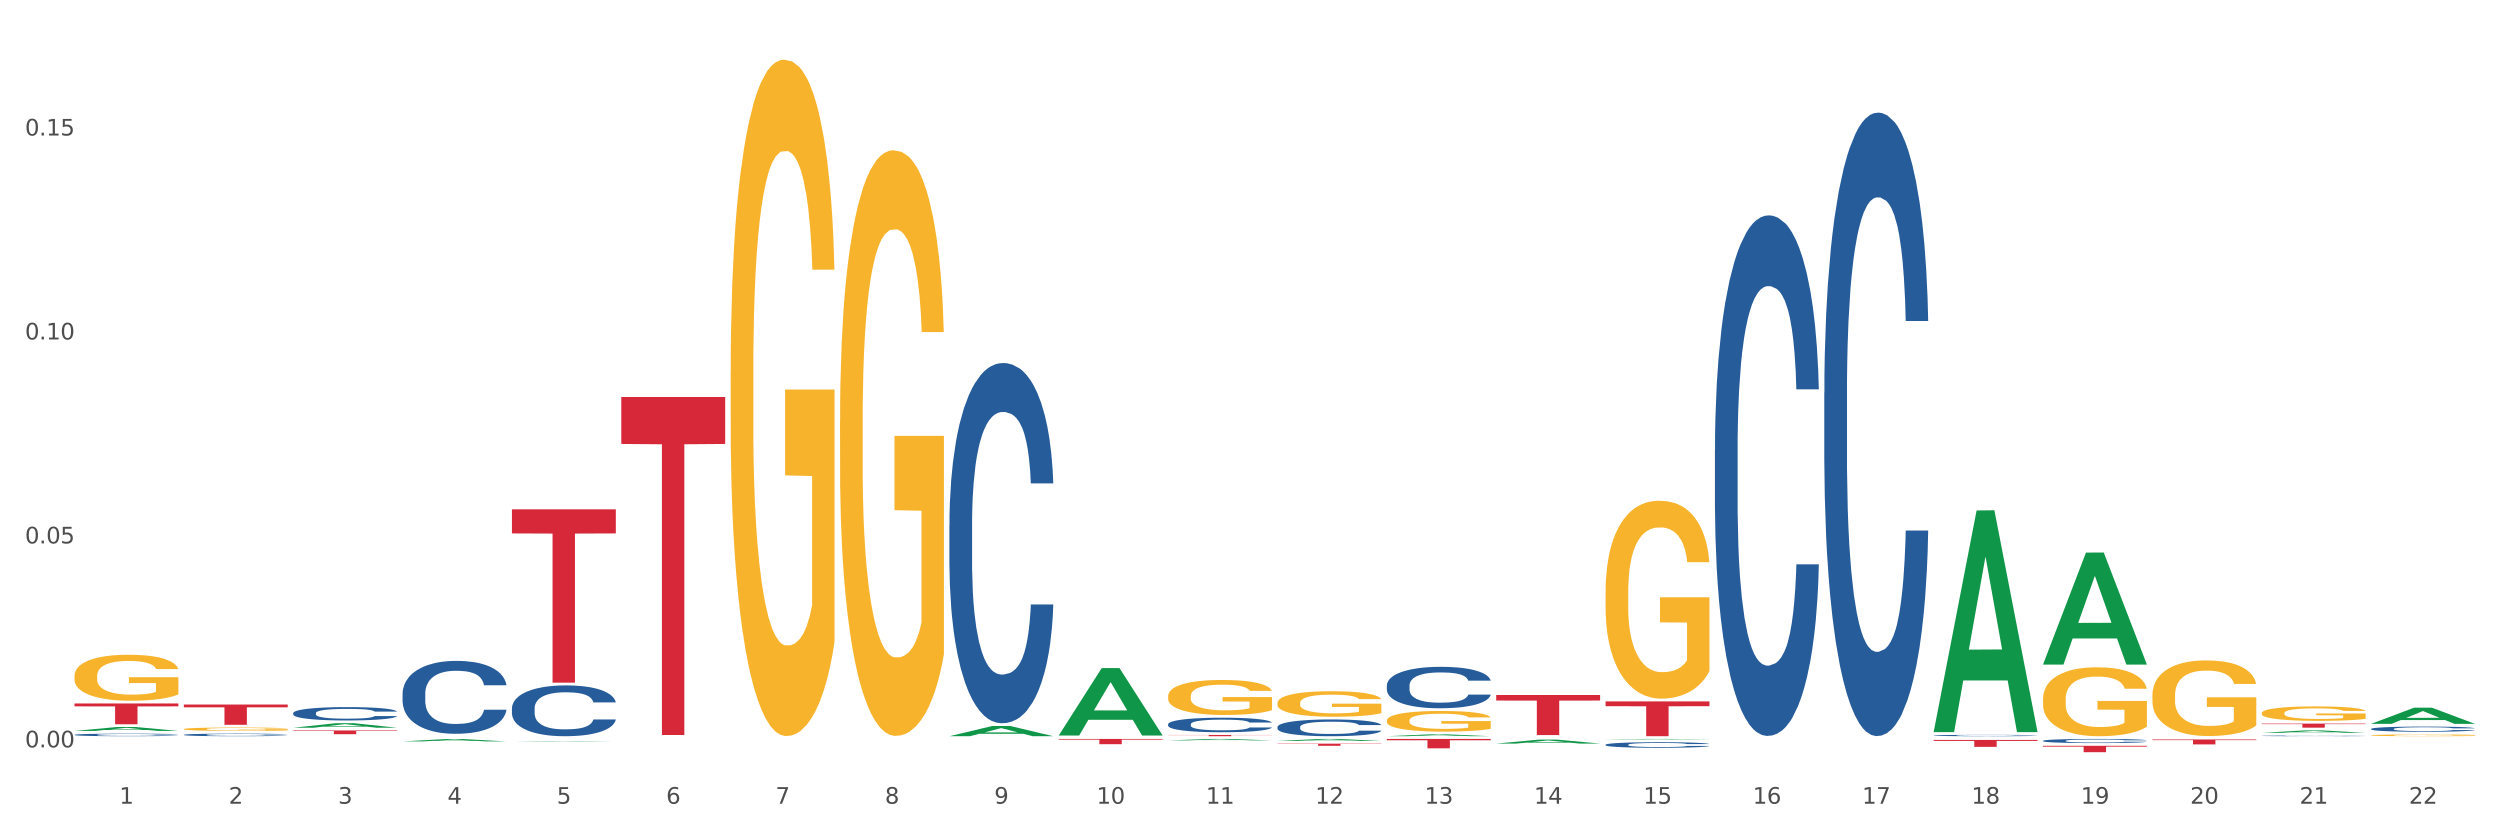 <?xml version="1.0" encoding="utf-8" standalone="no"?>
<!DOCTYPE svg PUBLIC "-//W3C//DTD SVG 1.1//EN"
  "http://www.w3.org/Graphics/SVG/1.1/DTD/svg11.dtd">
<svg xmlns:xlink="http://www.w3.org/1999/xlink" width="1080pt" height="360pt" viewBox="0 0 1080 360" xmlns="http://www.w3.org/2000/svg" version="1.1">
 <rect x="0" y="0" width="1080" height="360" fill="#333333" stroke="none"/>
 <defs>
  <style type="text/css">*{stroke-linejoin: round; stroke-linecap: butt}</style>
 </defs>
 <g id="figure_1">
  <g id="patch_1">
   <path d="M 0 360 
L 1080 360 
L 1080 0 
L 0 0 
z
" style="fill: #ffffff; stroke: #ffffff; stroke-linejoin: miter"/>
  </g>
  <g id="axes_1">
   <g id="matplotlib.axis_1">
    <g id="xtick_1">
     <g id="text_1">
      <!-- 1 -->
      <g style="fill: #4d4d4d" transform="translate(51.562 347.204) scale(0.096 -0.096)">
       <defs>
        <path id="DejaVuSans-31" d="M 794 531 
L 1825 531 
L 1825 4091 
L 703 3866 
L 703 4441 
L 1819 4666 
L 2450 4666 
L 2450 531 
L 3481 531 
L 3481 0 
L 794 0 
L 794 531 
z
" transform="scale(0.016)"/>
       </defs>
       <use xlink:href="#DejaVuSans-31"/>
      </g>
     </g>
    </g>
    <g id="xtick_2">
     <g id="text_2">
      <!-- 2 -->
      <g style="fill: #4d4d4d" transform="translate(98.807 347.204) scale(0.096 -0.096)">
       <defs>
        <path id="DejaVuSans-32" d="M 1228 531 
L 3431 531 
L 3431 0 
L 469 0 
L 469 531 
Q 828 903 1448 1529 
Q 2069 2156 2228 2338 
Q 2531 2678 2651 2914 
Q 2772 3150 2772 3378 
Q 2772 3750 2511 3984 
Q 2250 4219 1831 4219 
Q 1534 4219 1204 4116 
Q 875 4013 500 3803 
L 500 4441 
Q 881 4594 1212 4672 
Q 1544 4750 1819 4750 
Q 2544 4750 2975 4387 
Q 3406 4025 3406 3419 
Q 3406 3131 3298 2873 
Q 3191 2616 2906 2266 
Q 2828 2175 2409 1742 
Q 1991 1309 1228 531 
z
" transform="scale(0.016)"/>
       </defs>
       <use xlink:href="#DejaVuSans-32"/>
      </g>
     </g>
    </g>
    <g id="xtick_3">
     <g id="text_3">
      <!-- 3 -->
      <g style="fill: #4d4d4d" transform="translate(146.052 347.204) scale(0.096 -0.096)">
       <defs>
        <path id="DejaVuSans-33" d="M 2597 2516 
Q 3050 2419 3304 2112 
Q 3559 1806 3559 1356 
Q 3559 666 3084 287 
Q 2609 -91 1734 -91 
Q 1441 -91 1130 -33 
Q 819 25 488 141 
L 488 750 
Q 750 597 1062 519 
Q 1375 441 1716 441 
Q 2309 441 2620 675 
Q 2931 909 2931 1356 
Q 2931 1769 2642 2001 
Q 2353 2234 1838 2234 
L 1294 2234 
L 1294 2753 
L 1863 2753 
Q 2328 2753 2575 2939 
Q 2822 3125 2822 3475 
Q 2822 3834 2567 4026 
Q 2313 4219 1838 4219 
Q 1578 4219 1281 4162 
Q 984 4106 628 3988 
L 628 4550 
Q 988 4650 1302 4700 
Q 1616 4750 1894 4750 
Q 2613 4750 3031 4423 
Q 3450 4097 3450 3541 
Q 3450 3153 3228 2886 
Q 3006 2619 2597 2516 
z
" transform="scale(0.016)"/>
       </defs>
       <use xlink:href="#DejaVuSans-33"/>
      </g>
     </g>
    </g>
    <g id="xtick_4">
     <g id="text_4">
      <!-- 4 -->
      <g style="fill: #4d4d4d" transform="translate(193.297 347.204) scale(0.096 -0.096)">
       <defs>
        <path id="DejaVuSans-34" d="M 2419 4116 
L 825 1625 
L 2419 1625 
L 2419 4116 
z
M 2253 4666 
L 3047 4666 
L 3047 1625 
L 3713 1625 
L 3713 1100 
L 3047 1100 
L 3047 0 
L 2419 0 
L 2419 1100 
L 313 1100 
L 313 1709 
L 2253 4666 
z
" transform="scale(0.016)"/>
       </defs>
       <use xlink:href="#DejaVuSans-34"/>
      </g>
     </g>
    </g>
    <g id="xtick_5">
     <g id="text_5">
      <!-- 5 -->
      <g style="fill: #4d4d4d" transform="translate(240.542 347.204) scale(0.096 -0.096)">
       <defs>
        <path id="DejaVuSans-35" d="M 691 4666 
L 3169 4666 
L 3169 4134 
L 1269 4134 
L 1269 2991 
Q 1406 3038 1543 3061 
Q 1681 3084 1819 3084 
Q 2600 3084 3056 2656 
Q 3513 2228 3513 1497 
Q 3513 744 3044 326 
Q 2575 -91 1722 -91 
Q 1428 -91 1123 -41 
Q 819 9 494 109 
L 494 744 
Q 775 591 1075 516 
Q 1375 441 1709 441 
Q 2250 441 2565 725 
Q 2881 1009 2881 1497 
Q 2881 1984 2565 2268 
Q 2250 2553 1709 2553 
Q 1456 2553 1204 2497 
Q 953 2441 691 2322 
L 691 4666 
z
" transform="scale(0.016)"/>
       </defs>
       <use xlink:href="#DejaVuSans-35"/>
      </g>
     </g>
    </g>
    <g id="xtick_6">
     <g id="text_6">
      <!-- 6 -->
      <g style="fill: #4d4d4d" transform="translate(287.787 347.204) scale(0.096 -0.096)">
       <defs>
        <path id="DejaVuSans-36" d="M 2113 2584 
Q 1688 2584 1439 2293 
Q 1191 2003 1191 1497 
Q 1191 994 1439 701 
Q 1688 409 2113 409 
Q 2538 409 2786 701 
Q 3034 994 3034 1497 
Q 3034 2003 2786 2293 
Q 2538 2584 2113 2584 
z
M 3366 4563 
L 3366 3988 
Q 3128 4100 2886 4159 
Q 2644 4219 2406 4219 
Q 1781 4219 1451 3797 
Q 1122 3375 1075 2522 
Q 1259 2794 1537 2939 
Q 1816 3084 2150 3084 
Q 2853 3084 3261 2657 
Q 3669 2231 3669 1497 
Q 3669 778 3244 343 
Q 2819 -91 2113 -91 
Q 1303 -91 875 529 
Q 447 1150 447 2328 
Q 447 3434 972 4092 
Q 1497 4750 2381 4750 
Q 2619 4750 2861 4703 
Q 3103 4656 3366 4563 
z
" transform="scale(0.016)"/>
       </defs>
       <use xlink:href="#DejaVuSans-36"/>
      </g>
     </g>
    </g>
    <g id="xtick_7">
     <g id="text_7">
      <!-- 7 -->
      <g style="fill: #4d4d4d" transform="translate(335.032 347.204) scale(0.096 -0.096)">
       <defs>
        <path id="DejaVuSans-37" d="M 525 4666 
L 3525 4666 
L 3525 4397 
L 1831 0 
L 1172 0 
L 2766 4134 
L 525 4134 
L 525 4666 
z
" transform="scale(0.016)"/>
       </defs>
       <use xlink:href="#DejaVuSans-37"/>
      </g>
     </g>
    </g>
    <g id="xtick_8">
     <g id="text_8">
      <!-- 8 -->
      <g style="fill: #4d4d4d" transform="translate(382.276 347.204) scale(0.096 -0.096)">
       <defs>
        <path id="DejaVuSans-38" d="M 2034 2216 
Q 1584 2216 1326 1975 
Q 1069 1734 1069 1313 
Q 1069 891 1326 650 
Q 1584 409 2034 409 
Q 2484 409 2743 651 
Q 3003 894 3003 1313 
Q 3003 1734 2745 1975 
Q 2488 2216 2034 2216 
z
M 1403 2484 
Q 997 2584 770 2862 
Q 544 3141 544 3541 
Q 544 4100 942 4425 
Q 1341 4750 2034 4750 
Q 2731 4750 3128 4425 
Q 3525 4100 3525 3541 
Q 3525 3141 3298 2862 
Q 3072 2584 2669 2484 
Q 3125 2378 3379 2068 
Q 3634 1759 3634 1313 
Q 3634 634 3220 271 
Q 2806 -91 2034 -91 
Q 1263 -91 848 271 
Q 434 634 434 1313 
Q 434 1759 690 2068 
Q 947 2378 1403 2484 
z
M 1172 3481 
Q 1172 3119 1398 2916 
Q 1625 2713 2034 2713 
Q 2441 2713 2670 2916 
Q 2900 3119 2900 3481 
Q 2900 3844 2670 4047 
Q 2441 4250 2034 4250 
Q 1625 4250 1398 4047 
Q 1172 3844 1172 3481 
z
" transform="scale(0.016)"/>
       </defs>
       <use xlink:href="#DejaVuSans-38"/>
      </g>
     </g>
    </g>
    <g id="xtick_9">
     <g id="text_9">
      <!-- 9 -->
      <g style="fill: #4d4d4d" transform="translate(429.521 347.204) scale(0.096 -0.096)">
       <defs>
        <path id="DejaVuSans-39" d="M 703 97 
L 703 672 
Q 941 559 1184 500 
Q 1428 441 1663 441 
Q 2288 441 2617 861 
Q 2947 1281 2994 2138 
Q 2813 1869 2534 1725 
Q 2256 1581 1919 1581 
Q 1219 1581 811 2004 
Q 403 2428 403 3163 
Q 403 3881 828 4315 
Q 1253 4750 1959 4750 
Q 2769 4750 3195 4129 
Q 3622 3509 3622 2328 
Q 3622 1225 3098 567 
Q 2575 -91 1691 -91 
Q 1453 -91 1209 -44 
Q 966 3 703 97 
z
M 1959 2075 
Q 2384 2075 2632 2365 
Q 2881 2656 2881 3163 
Q 2881 3666 2632 3958 
Q 2384 4250 1959 4250 
Q 1534 4250 1286 3958 
Q 1038 3666 1038 3163 
Q 1038 2656 1286 2365 
Q 1534 2075 1959 2075 
z
" transform="scale(0.016)"/>
       </defs>
       <use xlink:href="#DejaVuSans-39"/>
      </g>
     </g>
    </g>
    <g id="xtick_10">
     <g id="text_10">
      <!-- 10 -->
      <g style="fill: #4d4d4d" transform="translate(473.712 347.204) scale(0.096 -0.096)">
       <defs>
        <path id="DejaVuSans-30" d="M 2034 4250 
Q 1547 4250 1301 3770 
Q 1056 3291 1056 2328 
Q 1056 1369 1301 889 
Q 1547 409 2034 409 
Q 2525 409 2770 889 
Q 3016 1369 3016 2328 
Q 3016 3291 2770 3770 
Q 2525 4250 2034 4250 
z
M 2034 4750 
Q 2819 4750 3233 4129 
Q 3647 3509 3647 2328 
Q 3647 1150 3233 529 
Q 2819 -91 2034 -91 
Q 1250 -91 836 529 
Q 422 1150 422 2328 
Q 422 3509 836 4129 
Q 1250 4750 2034 4750 
z
" transform="scale(0.016)"/>
       </defs>
       <use xlink:href="#DejaVuSans-31"/>
       <use xlink:href="#DejaVuSans-30" transform="translate(63.623 0)"/>
      </g>
     </g>
    </g>
    <g id="xtick_11">
     <g id="text_11">
      <!-- 11 -->
      <g style="fill: #4d4d4d" transform="translate(520.957 347.204) scale(0.096 -0.096)">
       <use xlink:href="#DejaVuSans-31"/>
       <use xlink:href="#DejaVuSans-31" transform="translate(63.623 0)"/>
      </g>
     </g>
    </g>
    <g id="xtick_12">
     <g id="text_12">
      <!-- 12 -->
      <g style="fill: #4d4d4d" transform="translate(568.202 347.204) scale(0.096 -0.096)">
       <use xlink:href="#DejaVuSans-31"/>
       <use xlink:href="#DejaVuSans-32" transform="translate(63.623 0)"/>
      </g>
     </g>
    </g>
    <g id="xtick_13">
     <g id="text_13">
      <!-- 13 -->
      <g style="fill: #4d4d4d" transform="translate(615.447 347.204) scale(0.096 -0.096)">
       <use xlink:href="#DejaVuSans-31"/>
       <use xlink:href="#DejaVuSans-33" transform="translate(63.623 0)"/>
      </g>
     </g>
    </g>
    <g id="xtick_14">
     <g id="text_14">
      <!-- 14 -->
      <g style="fill: #4d4d4d" transform="translate(662.692 347.204) scale(0.096 -0.096)">
       <use xlink:href="#DejaVuSans-31"/>
       <use xlink:href="#DejaVuSans-34" transform="translate(63.623 0)"/>
      </g>
     </g>
    </g>
    <g id="xtick_15">
     <g id="text_15">
      <!-- 15 -->
      <g style="fill: #4d4d4d" transform="translate(709.937 347.204) scale(0.096 -0.096)">
       <use xlink:href="#DejaVuSans-31"/>
       <use xlink:href="#DejaVuSans-35" transform="translate(63.623 0)"/>
      </g>
     </g>
    </g>
    <g id="xtick_16">
     <g id="text_16">
      <!-- 16 -->
      <g style="fill: #4d4d4d" transform="translate(757.181 347.204) scale(0.096 -0.096)">
       <use xlink:href="#DejaVuSans-31"/>
       <use xlink:href="#DejaVuSans-36" transform="translate(63.623 0)"/>
      </g>
     </g>
    </g>
    <g id="xtick_17">
     <g id="text_17">
      <!-- 17 -->
      <g style="fill: #4d4d4d" transform="translate(804.426 347.204) scale(0.096 -0.096)">
       <use xlink:href="#DejaVuSans-31"/>
       <use xlink:href="#DejaVuSans-37" transform="translate(63.623 0)"/>
      </g>
     </g>
    </g>
    <g id="xtick_18">
     <g id="text_18">
      <!-- 18 -->
      <g style="fill: #4d4d4d" transform="translate(851.671 347.204) scale(0.096 -0.096)">
       <use xlink:href="#DejaVuSans-31"/>
       <use xlink:href="#DejaVuSans-38" transform="translate(63.623 0)"/>
      </g>
     </g>
    </g>
    <g id="xtick_19">
     <g id="text_19">
      <!-- 19 -->
      <g style="fill: #4d4d4d" transform="translate(898.916 347.204) scale(0.096 -0.096)">
       <use xlink:href="#DejaVuSans-31"/>
       <use xlink:href="#DejaVuSans-39" transform="translate(63.623 0)"/>
      </g>
     </g>
    </g>
    <g id="xtick_20">
     <g id="text_20">
      <!-- 20 -->
      <g style="fill: #4d4d4d" transform="translate(946.161 347.204) scale(0.096 -0.096)">
       <use xlink:href="#DejaVuSans-32"/>
       <use xlink:href="#DejaVuSans-30" transform="translate(63.623 0)"/>
      </g>
     </g>
    </g>
    <g id="xtick_21">
     <g id="text_21">
      <!-- 21 -->
      <g style="fill: #4d4d4d" transform="translate(993.406 347.204) scale(0.096 -0.096)">
       <use xlink:href="#DejaVuSans-32"/>
       <use xlink:href="#DejaVuSans-31" transform="translate(63.623 0)"/>
      </g>
     </g>
    </g>
    <g id="xtick_22">
     <g id="text_22">
      <!-- 22 -->
      <g style="fill: #4d4d4d" transform="translate(1040.651 347.204) scale(0.096 -0.096)">
       <use xlink:href="#DejaVuSans-32"/>
       <use xlink:href="#DejaVuSans-32" transform="translate(63.623 0)"/>
      </g>
     </g>
    </g>
    <g id="xtick_23"/>
    <g id="xtick_24"/>
    <g id="xtick_25"/>
    <g id="xtick_26"/>
    <g id="xtick_27"/>
    <g id="xtick_28"/>
    <g id="xtick_29"/>
    <g id="xtick_30"/>
    <g id="xtick_31"/>
    <g id="xtick_32"/>
    <g id="xtick_33"/>
    <g id="xtick_34"/>
    <g id="xtick_35"/>
    <g id="xtick_36"/>
    <g id="xtick_37"/>
    <g id="xtick_38"/>
    <g id="xtick_39"/>
    <g id="xtick_40"/>
    <g id="xtick_41"/>
    <g id="xtick_42"/>
    <g id="xtick_43"/>
   </g>
   <g id="matplotlib.axis_2">
    <g id="ytick_1">
     <g id="text_23">
      <!-- 0.00 -->
      <g style="fill: #4d4d4d" transform="translate(10.8 322.868) scale(0.096 -0.096)">
       <defs>
        <path id="DejaVuSans-2e" d="M 684 794 
L 1344 794 
L 1344 0 
L 684 0 
L 684 794 
z
" transform="scale(0.016)"/>
       </defs>
       <use xlink:href="#DejaVuSans-30"/>
       <use xlink:href="#DejaVuSans-2e" transform="translate(63.623 0)"/>
       <use xlink:href="#DejaVuSans-30" transform="translate(95.41 0)"/>
       <use xlink:href="#DejaVuSans-30" transform="translate(159.033 0)"/>
      </g>
     </g>
    </g>
    <g id="ytick_2">
     <g id="text_24">
      <!-- 0.05 -->
      <g style="fill: #4d4d4d" transform="translate(10.8 234.759) scale(0.096 -0.096)">
       <use xlink:href="#DejaVuSans-30"/>
       <use xlink:href="#DejaVuSans-2e" transform="translate(63.623 0)"/>
       <use xlink:href="#DejaVuSans-30" transform="translate(95.41 0)"/>
       <use xlink:href="#DejaVuSans-35" transform="translate(159.033 0)"/>
      </g>
     </g>
    </g>
    <g id="ytick_3">
     <g id="text_25">
      <!-- 0.10 -->
      <g style="fill: #4d4d4d" transform="translate(10.8 146.65) scale(0.096 -0.096)">
       <use xlink:href="#DejaVuSans-30"/>
       <use xlink:href="#DejaVuSans-2e" transform="translate(63.623 0)"/>
       <use xlink:href="#DejaVuSans-31" transform="translate(95.41 0)"/>
       <use xlink:href="#DejaVuSans-30" transform="translate(159.033 0)"/>
      </g>
     </g>
    </g>
    <g id="ytick_4">
     <g id="text_26">
      <!-- 0.15 -->
      <g style="fill: #4d4d4d" transform="translate(10.8 58.542) scale(0.096 -0.096)">
       <use xlink:href="#DejaVuSans-30"/>
       <use xlink:href="#DejaVuSans-2e" transform="translate(63.623 0)"/>
       <use xlink:href="#DejaVuSans-31" transform="translate(95.41 0)"/>
       <use xlink:href="#DejaVuSans-35" transform="translate(159.033 0)"/>
      </g>
     </g>
    </g>
    <g id="ytick_5"/>
    <g id="ytick_6"/>
    <g id="ytick_7"/>
    <g id="ytick_8"/>
   </g>
   <g id="PolyCollection_1">
    <path d="M 32.175 315.758 
L 32.221 315.757 
L 50.73 314.053 
L 58.411 314.052 
L 77.058 315.761 
L 68.174 315.761 
L 64.148 315.363 
L 45.038 315.363 
L 44.899 315.37 
L 41.013 315.761 
L 32.175 315.761 
L 32.175 315.758 
L 47.444 315.126 
L 61.742 315.124 
L 54.663 314.416 
L 54.57 314.413 
L 54.478 314.418 
L 47.398 315.124 
L 47.444 315.126 
L 32.175 315.758 
z
" clip-path="url(#pbaeb5f0353)" style="fill: #109648"/>
    <path d="M 126.665 314.378 
L 126.711 314.376 
L 145.219 312.416 
L 152.9 312.414 
L 171.547 314.382 
L 162.663 314.382 
L 158.638 313.924 
L 139.528 313.924 
L 139.389 313.931 
L 135.502 314.382 
L 126.665 314.382 
L 126.665 314.378 
L 141.934 313.65 
L 156.232 313.648 
L 149.152 312.833 
L 149.06 312.83 
L 148.967 312.835 
L 141.888 313.648 
L 141.934 313.65 
L 126.665 314.378 
z
" clip-path="url(#pbaeb5f0353)" style="fill: #109648"/>
    <path d="M 835.338 319.655 
L 880.221 319.655 
L 880.221 320.07 
L 862.565 320.073 
L 862.565 322.64 
L 852.887 322.64 
L 852.887 320.073 
L 835.338 320.07 
L 835.338 319.658 
L 835.338 319.655 
z
" clip-path="url(#pbaeb5f0353)" style="fill: #d62839"/>
    <path d="M 693.603 302.992 
L 738.486 302.992 
L 738.486 305.084 
L 720.831 305.098 
L 720.831 318.046 
L 711.152 318.046 
L 711.152 305.098 
L 693.603 305.084 
L 693.603 303.006 
L 693.603 302.992 
z
" clip-path="url(#pbaeb5f0353)" style="fill: #d62839"/>
    <path d="M 646.358 300.237 
L 691.241 300.237 
L 691.241 302.641 
L 673.586 302.658 
L 673.586 317.538 
L 663.907 317.538 
L 663.907 302.658 
L 646.358 302.641 
L 646.358 300.253 
L 646.358 300.237 
z
" clip-path="url(#pbaeb5f0353)" style="fill: #d62839"/>
    <path d="M 599.113 319.22 
L 643.996 319.22 
L 643.996 319.786 
L 626.341 319.79 
L 626.341 323.293 
L 616.662 323.293 
L 616.662 319.79 
L 599.113 319.786 
L 599.113 319.224 
L 599.113 319.22 
z
" clip-path="url(#pbaeb5f0353)" style="fill: #d62839"/>
    <path d="M 551.869 321.259 
L 596.751 321.259 
L 596.751 321.388 
L 579.096 321.388 
L 579.096 322.186 
L 569.418 322.186 
L 569.418 321.388 
L 551.869 321.388 
L 551.869 321.259 
L 551.869 321.259 
z
" clip-path="url(#pbaeb5f0353)" style="fill: #d62839"/>
    <path d="M 504.624 317.501 
L 549.506 317.501 
L 549.506 317.577 
L 531.851 317.578 
L 531.851 318.046 
L 522.173 318.046 
L 522.173 317.578 
L 504.624 317.577 
L 504.624 317.502 
L 504.624 317.501 
z
" clip-path="url(#pbaeb5f0353)" style="fill: #d62839"/>
    <path d="M 882.583 322.184 
L 927.465 322.184 
L 927.465 322.568 
L 909.81 322.571 
L 909.81 324.95 
L 900.132 324.95 
L 900.132 322.571 
L 882.583 322.568 
L 882.583 322.187 
L 882.583 322.184 
z
" clip-path="url(#pbaeb5f0353)" style="fill: #d62839"/>
    <path d="M 1024.317 314.888 
L 1024.37 314.885 
L 1024.37 314.828 
L 1024.53 314.751 
L 1025.113 314.608 
L 1025.856 314.5 
L 1027.129 314.373 
L 1027.819 314.32 
L 1028.721 314.261 
L 1030.578 314.165 
L 1032.7 314.083 
L 1034.185 314.038 
L 1035.299 314.009 
L 1037.793 313.958 
L 1039.225 313.936 
L 1040.711 313.918 
L 1041.984 313.905 
L 1044.106 313.891 
L 1045.804 313.885 
L 1047.767 313.883 
L 1049.411 313.885 
L 1051.586 313.893 
L 1054.77 313.918 
L 1055.99 313.932 
L 1057.634 313.956 
L 1059.332 313.989 
L 1060.712 314.022 
L 1062.303 314.069 
L 1063.948 314.13 
L 1065.539 314.208 
L 1066.653 314.279 
L 1067.555 314.355 
L 1068.351 314.446 
L 1068.935 314.547 
L 1069.2 314.63 
L 1059.491 314.63 
L 1059.226 314.555 
L 1058.696 314.473 
L 1058.165 314.418 
L 1057.581 314.373 
L 1056.68 314.322 
L 1055.884 314.289 
L 1054.557 314.25 
L 1053.337 314.226 
L 1052.329 314.212 
L 1051.109 314.199 
L 1048.509 314.187 
L 1046.653 314.187 
L 1045.485 314.191 
L 1044.053 314.201 
L 1042.833 314.216 
L 1041.4 314.24 
L 1040.286 314.267 
L 1039.172 314.301 
L 1038.536 314.326 
L 1037.581 314.371 
L 1036.944 314.408 
L 1036.095 314.471 
L 1035.618 314.516 
L 1034.769 314.632 
L 1034.397 314.718 
L 1034.238 314.777 
L 1034.132 314.843 
L 1034.132 315.161 
L 1034.45 315.304 
L 1034.716 315.365 
L 1035.14 315.435 
L 1035.936 315.525 
L 1037.103 315.612 
L 1038.323 315.676 
L 1039.331 315.715 
L 1040.286 315.743 
L 1041.241 315.766 
L 1042.408 315.786 
L 1043.363 315.798 
L 1044.796 315.811 
L 1046.493 315.817 
L 1047.82 315.817 
L 1050.525 315.806 
L 1051.746 315.796 
L 1052.913 315.782 
L 1054.186 315.759 
L 1055.194 315.735 
L 1055.778 315.717 
L 1056.733 315.678 
L 1057.475 315.637 
L 1058.112 315.59 
L 1058.536 315.549 
L 1059.014 315.488 
L 1059.385 315.418 
L 1059.491 315.382 
L 1069.2 315.382 
L 1068.988 315.455 
L 1068.616 315.527 
L 1067.874 315.623 
L 1067.29 315.678 
L 1066.388 315.745 
L 1065.433 315.802 
L 1064.107 315.866 
L 1062.887 315.913 
L 1061.613 315.953 
L 1060.234 315.99 
L 1057.741 316.041 
L 1056.839 316.056 
L 1054.929 316.08 
L 1053.443 316.094 
L 1051.268 316.109 
L 1049.04 316.117 
L 1046.706 316.119 
L 1044.637 316.115 
L 1042.355 316.103 
L 1040.923 316.09 
L 1039.331 316.072 
L 1037.474 316.043 
L 1035.724 316.009 
L 1034.079 315.968 
L 1032.541 315.921 
L 1031.108 315.868 
L 1029.251 315.78 
L 1027.872 315.694 
L 1026.864 315.614 
L 1026.174 315.547 
L 1025.485 315.461 
L 1025.113 315.402 
L 1024.53 315.259 
L 1024.317 315.126 
L 1024.317 314.888 
z
" clip-path="url(#pbaeb5f0353)" style="fill: #255c99"/>
    <path d="M 882.583 320.025 
L 882.636 320.023 
L 882.636 319.977 
L 882.795 319.915 
L 883.379 319.801 
L 884.121 319.714 
L 885.395 319.613 
L 886.084 319.57 
L 886.986 319.523 
L 888.843 319.446 
L 890.965 319.381 
L 892.451 319.345 
L 893.565 319.322 
L 896.058 319.281 
L 897.491 319.263 
L 898.976 319.248 
L 900.249 319.238 
L 902.371 319.227 
L 904.069 319.222 
L 906.032 319.22 
L 907.677 319.222 
L 909.852 319.229 
L 913.035 319.248 
L 914.255 319.26 
L 915.9 319.279 
L 917.598 319.305 
L 918.977 319.331 
L 920.569 319.369 
L 922.213 319.418 
L 923.805 319.48 
L 924.919 319.537 
L 925.821 319.598 
L 926.617 319.671 
L 927.2 319.752 
L 927.465 319.819 
L 917.757 319.819 
L 917.491 319.758 
L 916.961 319.693 
L 916.43 319.649 
L 915.847 319.613 
L 914.945 319.572 
L 914.149 319.546 
L 912.823 319.515 
L 911.603 319.495 
L 910.595 319.484 
L 909.374 319.474 
L 906.775 319.464 
L 904.918 319.464 
L 903.751 319.467 
L 902.318 319.475 
L 901.098 319.487 
L 899.666 319.506 
L 898.552 319.528 
L 897.438 319.555 
L 896.801 319.575 
L 895.846 319.611 
L 895.209 319.64 
L 894.36 319.691 
L 893.883 319.727 
L 893.034 319.82 
L 892.663 319.889 
L 892.504 319.936 
L 892.398 319.989 
L 892.398 320.244 
L 892.716 320.358 
L 892.981 320.407 
L 893.406 320.463 
L 894.201 320.535 
L 895.368 320.605 
L 896.589 320.656 
L 897.597 320.687 
L 898.552 320.709 
L 899.507 320.727 
L 900.674 320.744 
L 901.629 320.754 
L 903.061 320.763 
L 904.759 320.768 
L 906.085 320.768 
L 908.791 320.76 
L 910.011 320.752 
L 911.178 320.741 
L 912.451 320.723 
L 913.459 320.703 
L 914.043 320.688 
L 914.998 320.657 
L 915.741 320.624 
L 916.377 320.587 
L 916.802 320.554 
L 917.279 320.505 
L 917.651 320.45 
L 917.757 320.42 
L 927.465 320.42 
L 927.253 320.479 
L 926.882 320.536 
L 926.139 320.613 
L 925.555 320.657 
L 924.654 320.711 
L 923.699 320.757 
L 922.372 320.808 
L 921.152 320.845 
L 919.879 320.878 
L 918.499 320.907 
L 916.006 320.948 
L 915.104 320.96 
L 913.194 320.979 
L 911.709 320.991 
L 909.534 321.002 
L 907.305 321.009 
L 904.971 321.01 
L 902.902 321.007 
L 900.621 320.997 
L 899.188 320.987 
L 897.597 320.973 
L 895.74 320.95 
L 893.989 320.922 
L 892.344 320.889 
L 890.806 320.852 
L 889.373 320.809 
L 887.517 320.739 
L 886.137 320.67 
L 885.129 320.607 
L 884.44 320.553 
L 883.75 320.484 
L 883.379 320.437 
L 882.795 320.322 
L 882.583 320.216 
L 882.583 320.025 
z
" clip-path="url(#pbaeb5f0353)" style="fill: #255c99"/>
    <path d="M 977.072 317.886 
L 977.126 317.886 
L 977.126 317.878 
L 977.285 317.868 
L 977.868 317.849 
L 978.611 317.835 
L 979.884 317.819 
L 980.574 317.812 
L 981.476 317.804 
L 983.333 317.791 
L 985.455 317.781 
L 986.94 317.775 
L 988.054 317.771 
L 990.548 317.765 
L 991.98 317.762 
L 993.466 317.759 
L 994.739 317.758 
L 996.861 317.756 
L 998.559 317.755 
L 1000.522 317.755 
L 1002.166 317.755 
L 1004.342 317.756 
L 1007.525 317.759 
L 1008.745 317.761 
L 1010.39 317.764 
L 1012.087 317.769 
L 1013.467 317.773 
L 1015.058 317.779 
L 1016.703 317.787 
L 1018.294 317.797 
L 1019.409 317.806 
L 1020.31 317.816 
L 1021.106 317.828 
L 1021.69 317.841 
L 1021.955 317.852 
L 1012.246 317.852 
L 1011.981 317.842 
L 1011.451 317.832 
L 1010.92 317.825 
L 1010.337 317.819 
L 1009.435 317.812 
L 1008.639 317.808 
L 1007.313 317.803 
L 1006.092 317.799 
L 1005.084 317.798 
L 1003.864 317.796 
L 1001.265 317.794 
L 999.408 317.794 
L 998.241 317.795 
L 996.808 317.796 
L 995.588 317.798 
L 994.155 317.801 
L 993.041 317.805 
L 991.927 317.809 
L 991.291 317.813 
L 990.336 317.818 
L 989.699 317.823 
L 988.85 317.831 
L 988.373 317.837 
L 987.524 317.853 
L 987.153 317.864 
L 986.993 317.871 
L 986.887 317.88 
L 986.887 317.922 
L 987.206 317.94 
L 987.471 317.948 
L 987.895 317.957 
L 988.691 317.969 
L 989.858 317.98 
L 991.078 317.989 
L 992.086 317.994 
L 993.041 317.997 
L 993.996 318 
L 995.163 318.003 
L 996.118 318.005 
L 997.551 318.006 
L 999.249 318.007 
L 1000.575 318.007 
L 1003.281 318.006 
L 1004.501 318.004 
L 1005.668 318.003 
L 1006.941 318 
L 1007.949 317.996 
L 1008.533 317.994 
L 1009.488 317.989 
L 1010.23 317.984 
L 1010.867 317.977 
L 1011.292 317.972 
L 1011.769 317.964 
L 1012.14 317.955 
L 1012.246 317.95 
L 1021.955 317.95 
L 1021.743 317.96 
L 1021.372 317.969 
L 1020.629 317.982 
L 1020.045 317.989 
L 1019.143 317.998 
L 1018.188 318.005 
L 1016.862 318.013 
L 1015.642 318.02 
L 1014.369 318.025 
L 1012.989 318.03 
L 1010.496 318.036 
L 1009.594 318.038 
L 1007.684 318.041 
L 1006.198 318.043 
L 1004.023 318.045 
L 1001.795 318.046 
L 999.461 318.046 
L 997.392 318.046 
L 995.11 318.044 
L 993.678 318.043 
L 992.086 318.04 
L 990.23 318.037 
L 988.479 318.032 
L 986.834 318.027 
L 985.296 318.021 
L 983.863 318.014 
L 982.006 318.002 
L 980.627 317.991 
L 979.619 317.981 
L 978.929 317.972 
L 978.24 317.961 
L 977.868 317.953 
L 977.285 317.934 
L 977.072 317.917 
L 977.072 317.886 
z
" clip-path="url(#pbaeb5f0353)" style="fill: #255c99"/>
    <path d="M 835.338 317.724 
L 835.391 317.724 
L 835.391 317.709 
L 835.55 317.688 
L 836.134 317.651 
L 836.876 317.623 
L 838.15 317.589 
L 838.839 317.575 
L 839.741 317.56 
L 841.598 317.535 
L 843.72 317.513 
L 845.206 317.502 
L 846.32 317.494 
L 848.813 317.481 
L 850.246 317.475 
L 851.731 317.47 
L 853.004 317.467 
L 855.127 317.463 
L 856.824 317.462 
L 858.787 317.461 
L 860.432 317.462 
L 862.607 317.464 
L 865.79 317.47 
L 867.01 317.474 
L 868.655 317.48 
L 870.353 317.489 
L 871.732 317.497 
L 873.324 317.51 
L 874.968 317.526 
L 876.56 317.546 
L 877.674 317.565 
L 878.576 317.585 
L 879.372 317.609 
L 879.955 317.635 
L 880.221 317.657 
L 870.512 317.657 
L 870.247 317.637 
L 869.716 317.616 
L 869.186 317.601 
L 868.602 317.589 
L 867.7 317.576 
L 866.904 317.567 
L 865.578 317.557 
L 864.358 317.551 
L 863.35 317.547 
L 862.13 317.544 
L 859.53 317.541 
L 857.673 317.541 
L 856.506 317.542 
L 855.073 317.544 
L 853.853 317.548 
L 852.421 317.555 
L 851.307 317.562 
L 850.193 317.571 
L 849.556 317.577 
L 848.601 317.589 
L 847.964 317.598 
L 847.116 317.615 
L 846.638 317.627 
L 845.789 317.657 
L 845.418 317.68 
L 845.259 317.695 
L 845.153 317.712 
L 845.153 317.796 
L 845.471 317.833 
L 845.736 317.849 
L 846.161 317.867 
L 846.956 317.891 
L 848.124 317.914 
L 849.344 317.93 
L 850.352 317.941 
L 851.307 317.948 
L 852.262 317.954 
L 853.429 317.959 
L 854.384 317.963 
L 855.816 317.966 
L 857.514 317.967 
L 858.84 317.967 
L 861.546 317.965 
L 862.766 317.962 
L 863.933 317.958 
L 865.207 317.952 
L 866.215 317.946 
L 866.798 317.941 
L 867.753 317.931 
L 868.496 317.92 
L 869.132 317.908 
L 869.557 317.897 
L 870.034 317.881 
L 870.406 317.863 
L 870.512 317.853 
L 880.221 317.853 
L 880.008 317.873 
L 879.637 317.891 
L 878.894 317.917 
L 878.311 317.931 
L 877.409 317.949 
L 876.454 317.964 
L 875.127 317.98 
L 873.907 317.992 
L 872.634 318.003 
L 871.255 318.013 
L 868.761 318.026 
L 867.859 318.03 
L 865.949 318.036 
L 864.464 318.04 
L 862.289 318.044 
L 860.06 318.046 
L 857.726 318.046 
L 855.657 318.045 
L 853.376 318.042 
L 851.943 318.039 
L 850.352 318.034 
L 848.495 318.027 
L 846.744 318.018 
L 845.1 318.007 
L 843.561 317.995 
L 842.129 317.981 
L 840.272 317.958 
L 838.892 317.935 
L 837.884 317.914 
L 837.195 317.897 
L 836.505 317.874 
L 836.134 317.859 
L 835.55 317.821 
L 835.338 317.787 
L 835.338 317.724 
z
" clip-path="url(#pbaeb5f0353)" style="fill: #255c99"/>
    <path d="M 788.093 169.669 
L 788.146 169.423 
L 788.146 162.536 
L 788.305 153.188 
L 788.889 135.97 
L 789.632 122.933 
L 790.905 107.682 
L 791.594 101.286 
L 792.496 94.153 
L 794.353 82.591 
L 796.475 72.752 
L 797.961 67.341 
L 799.075 63.897 
L 801.568 57.747 
L 803.001 55.041 
L 804.486 52.828 
L 805.76 51.352 
L 807.882 49.63 
L 809.579 48.892 
L 811.542 48.646 
L 813.187 48.892 
L 815.362 49.876 
L 818.545 52.828 
L 819.765 54.549 
L 821.41 57.501 
L 823.108 61.437 
L 824.487 65.373 
L 826.079 71.03 
L 827.723 78.41 
L 829.315 87.757 
L 830.429 96.366 
L 831.331 105.468 
L 832.127 116.537 
L 832.71 128.59 
L 832.976 138.675 
L 823.267 138.675 
L 823.002 129.574 
L 822.471 119.735 
L 821.941 113.093 
L 821.357 107.682 
L 820.455 101.532 
L 819.659 97.596 
L 818.333 92.923 
L 817.113 89.971 
L 816.105 88.249 
L 814.885 86.773 
L 812.285 85.297 
L 810.428 85.297 
L 809.261 85.789 
L 807.829 87.019 
L 806.608 88.741 
L 805.176 91.693 
L 804.062 94.891 
L 802.948 99.072 
L 802.311 102.024 
L 801.356 107.436 
L 800.72 111.863 
L 799.871 119.489 
L 799.393 124.9 
L 798.544 138.921 
L 798.173 149.253 
L 798.014 156.386 
L 797.908 164.258 
L 797.908 202.631 
L 798.226 219.85 
L 798.491 227.229 
L 798.916 235.593 
L 799.712 246.416 
L 800.879 256.993 
L 802.099 264.619 
L 803.107 269.292 
L 804.062 272.736 
L 805.017 275.442 
L 806.184 277.902 
L 807.139 279.378 
L 808.571 280.853 
L 810.269 281.591 
L 811.595 281.591 
L 814.301 280.361 
L 815.521 279.132 
L 816.688 277.41 
L 817.962 274.704 
L 818.97 271.752 
L 819.553 269.538 
L 820.508 264.865 
L 821.251 259.945 
L 821.888 254.287 
L 822.312 249.368 
L 822.789 241.988 
L 823.161 233.625 
L 823.267 229.197 
L 832.976 229.197 
L 832.763 238.052 
L 832.392 246.662 
L 831.649 258.223 
L 831.066 264.865 
L 830.164 272.982 
L 829.209 279.87 
L 827.883 287.495 
L 826.662 293.153 
L 825.389 298.072 
L 824.01 302.5 
L 821.516 308.649 
L 820.614 310.371 
L 818.704 313.323 
L 817.219 315.045 
L 815.044 316.767 
L 812.816 317.751 
L 810.481 317.997 
L 808.412 317.505 
L 806.131 316.029 
L 804.699 314.553 
L 803.107 312.339 
L 801.25 308.895 
L 799.499 304.714 
L 797.855 299.794 
L 796.316 294.137 
L 794.884 287.741 
L 793.027 277.164 
L 791.648 266.832 
L 790.64 257.239 
L 789.95 249.122 
L 789.26 238.79 
L 788.889 231.657 
L 788.305 214.438 
L 788.093 198.449 
L 788.093 169.669 
z
" clip-path="url(#pbaeb5f0353)" style="fill: #255c99"/>
    <path d="M 740.848 194.082 
L 740.901 193.876 
L 740.901 188.126 
L 741.06 180.321 
L 741.644 165.945 
L 742.387 155.059 
L 743.66 142.326 
L 744.35 136.986 
L 745.251 131.03 
L 747.108 121.377 
L 749.23 113.162 
L 750.716 108.643 
L 751.83 105.768 
L 754.324 100.633 
L 755.756 98.374 
L 757.241 96.526 
L 758.515 95.294 
L 760.637 93.856 
L 762.334 93.24 
L 764.297 93.034 
L 765.942 93.24 
L 768.117 94.061 
L 771.3 96.526 
L 772.521 97.963 
L 774.165 100.428 
L 775.863 103.714 
L 777.242 107 
L 778.834 111.724 
L 780.479 117.885 
L 782.07 125.69 
L 783.184 132.878 
L 784.086 140.477 
L 784.882 149.719 
L 785.465 159.783 
L 785.731 168.204 
L 776.022 168.204 
L 775.757 160.605 
L 775.226 152.389 
L 774.696 146.844 
L 774.112 142.326 
L 773.21 137.191 
L 772.415 133.905 
L 771.088 130.003 
L 769.868 127.538 
L 768.86 126.101 
L 767.64 124.868 
L 765.04 123.636 
L 763.183 123.636 
L 762.016 124.047 
L 760.584 125.074 
L 759.364 126.511 
L 757.931 128.976 
L 756.817 131.646 
L 755.703 135.137 
L 755.066 137.602 
L 754.111 142.12 
L 753.475 145.817 
L 752.626 152.184 
L 752.148 156.702 
L 751.3 168.409 
L 750.928 177.035 
L 750.769 182.991 
L 750.663 189.563 
L 750.663 221.603 
L 750.981 235.979 
L 751.246 242.141 
L 751.671 249.124 
L 752.467 258.161 
L 753.634 266.992 
L 754.854 273.359 
L 755.862 277.261 
L 756.817 280.136 
L 757.772 282.395 
L 758.939 284.449 
L 759.894 285.682 
L 761.326 286.914 
L 763.024 287.53 
L 764.35 287.53 
L 767.056 286.503 
L 768.276 285.476 
L 769.444 284.039 
L 770.717 281.779 
L 771.725 279.315 
L 772.308 277.466 
L 773.263 273.564 
L 774.006 269.456 
L 774.643 264.733 
L 775.067 260.625 
L 775.545 254.464 
L 775.916 247.481 
L 776.022 243.784 
L 785.731 243.784 
L 785.519 251.178 
L 785.147 258.366 
L 784.404 268.019 
L 783.821 273.564 
L 782.919 280.342 
L 781.964 286.092 
L 780.638 292.459 
L 779.417 297.183 
L 778.144 301.291 
L 776.765 304.987 
L 774.271 310.122 
L 773.369 311.56 
L 771.46 314.024 
L 769.974 315.462 
L 767.799 316.899 
L 765.571 317.721 
L 763.236 317.926 
L 761.167 317.516 
L 758.886 316.283 
L 757.454 315.051 
L 755.862 313.203 
L 754.005 310.327 
L 752.254 306.836 
L 750.61 302.728 
L 749.071 298.004 
L 747.639 292.665 
L 745.782 283.833 
L 744.403 275.207 
L 743.395 267.197 
L 742.705 260.42 
L 742.015 251.794 
L 741.644 245.838 
L 741.06 231.461 
L 740.848 218.111 
L 740.848 194.082 
z
" clip-path="url(#pbaeb5f0353)" style="fill: #255c99"/>
    <path d="M 929.828 319.441 
L 974.71 319.441 
L 974.71 319.736 
L 957.055 319.738 
L 957.055 321.566 
L 947.377 321.566 
L 947.377 319.738 
L 929.828 319.736 
L 929.828 319.443 
L 929.828 319.441 
z
" clip-path="url(#pbaeb5f0353)" style="fill: #d62839"/>
    <path d="M 599.113 296.111 
L 599.167 296.094 
L 599.167 295.637 
L 599.326 295.015 
L 599.909 293.871 
L 600.652 293.005 
L 601.925 291.991 
L 602.615 291.566 
L 603.517 291.092 
L 605.374 290.323 
L 607.496 289.67 
L 608.981 289.31 
L 610.095 289.081 
L 612.589 288.672 
L 614.021 288.492 
L 615.507 288.345 
L 616.78 288.247 
L 618.902 288.133 
L 620.6 288.084 
L 622.563 288.067 
L 624.207 288.084 
L 626.383 288.149 
L 629.566 288.345 
L 630.786 288.46 
L 632.431 288.656 
L 634.128 288.918 
L 635.508 289.179 
L 637.099 289.555 
L 638.744 290.046 
L 640.335 290.667 
L 641.45 291.239 
L 642.351 291.844 
L 643.147 292.58 
L 643.731 293.381 
L 643.996 294.051 
L 634.287 294.051 
L 634.022 293.446 
L 633.492 292.792 
L 632.961 292.351 
L 632.378 291.991 
L 631.476 291.582 
L 630.68 291.321 
L 629.354 291.01 
L 628.133 290.814 
L 627.125 290.699 
L 625.905 290.601 
L 623.306 290.503 
L 621.449 290.503 
L 620.282 290.536 
L 618.849 290.618 
L 617.629 290.732 
L 616.196 290.928 
L 615.082 291.141 
L 613.968 291.419 
L 613.332 291.615 
L 612.377 291.975 
L 611.74 292.269 
L 610.891 292.776 
L 610.414 293.135 
L 609.565 294.067 
L 609.194 294.754 
L 609.034 295.228 
L 608.928 295.751 
L 608.928 298.301 
L 609.247 299.446 
L 609.512 299.936 
L 609.936 300.492 
L 610.732 301.211 
L 611.899 301.914 
L 613.119 302.421 
L 614.127 302.732 
L 615.082 302.961 
L 616.037 303.141 
L 617.204 303.304 
L 618.159 303.402 
L 619.592 303.5 
L 621.29 303.549 
L 622.616 303.549 
L 625.322 303.468 
L 626.542 303.386 
L 627.709 303.271 
L 628.982 303.092 
L 629.99 302.895 
L 630.574 302.748 
L 631.529 302.438 
L 632.271 302.111 
L 632.908 301.735 
L 633.333 301.408 
L 633.81 300.917 
L 634.181 300.361 
L 634.287 300.067 
L 643.996 300.067 
L 643.784 300.656 
L 643.413 301.228 
L 642.67 301.996 
L 642.086 302.438 
L 641.184 302.977 
L 640.229 303.435 
L 638.903 303.942 
L 637.683 304.318 
L 636.41 304.645 
L 635.03 304.939 
L 632.537 305.348 
L 631.635 305.462 
L 629.725 305.658 
L 628.239 305.773 
L 626.064 305.887 
L 623.836 305.952 
L 621.502 305.969 
L 619.433 305.936 
L 617.151 305.838 
L 615.719 305.74 
L 614.127 305.593 
L 612.271 305.364 
L 610.52 305.086 
L 608.875 304.759 
L 607.337 304.383 
L 605.904 303.958 
L 604.047 303.255 
L 602.668 302.568 
L 601.66 301.931 
L 600.97 301.391 
L 600.281 300.705 
L 599.909 300.231 
L 599.326 299.086 
L 599.113 298.024 
L 599.113 296.111 
z
" clip-path="url(#pbaeb5f0353)" style="fill: #255c99"/>
    <path d="M 693.603 321.718 
L 693.656 321.716 
L 693.656 321.655 
L 693.815 321.572 
L 694.399 321.418 
L 695.142 321.302 
L 696.415 321.166 
L 697.105 321.109 
L 698.007 321.046 
L 699.863 320.943 
L 701.986 320.855 
L 703.471 320.807 
L 704.585 320.776 
L 707.079 320.721 
L 708.511 320.697 
L 709.997 320.678 
L 711.27 320.664 
L 713.392 320.649 
L 715.09 320.642 
L 717.053 320.64 
L 718.697 320.642 
L 720.872 320.651 
L 724.056 320.678 
L 725.276 320.693 
L 726.92 320.719 
L 728.618 320.754 
L 729.997 320.789 
L 731.589 320.84 
L 733.234 320.905 
L 734.825 320.989 
L 735.939 321.065 
L 736.841 321.146 
L 737.637 321.245 
L 738.221 321.352 
L 738.486 321.442 
L 728.777 321.442 
L 728.512 321.361 
L 727.981 321.274 
L 727.451 321.214 
L 726.867 321.166 
L 725.965 321.111 
L 725.17 321.076 
L 723.843 321.035 
L 722.623 321.008 
L 721.615 320.993 
L 720.395 320.98 
L 717.795 320.967 
L 715.938 320.967 
L 714.771 320.971 
L 713.339 320.982 
L 712.119 320.997 
L 710.686 321.024 
L 709.572 321.052 
L 708.458 321.089 
L 707.821 321.116 
L 706.866 321.164 
L 706.23 321.203 
L 705.381 321.271 
L 704.903 321.32 
L 704.055 321.444 
L 703.683 321.537 
L 703.524 321.6 
L 703.418 321.67 
L 703.418 322.012 
L 703.736 322.165 
L 704.002 322.231 
L 704.426 322.306 
L 705.222 322.402 
L 706.389 322.496 
L 707.609 322.564 
L 708.617 322.606 
L 709.572 322.637 
L 710.527 322.661 
L 711.694 322.683 
L 712.649 322.696 
L 714.082 322.709 
L 715.779 322.715 
L 717.106 322.715 
L 719.811 322.705 
L 721.032 322.694 
L 722.199 322.678 
L 723.472 322.654 
L 724.48 322.628 
L 725.064 322.608 
L 726.018 322.566 
L 726.761 322.523 
L 727.398 322.472 
L 727.822 322.428 
L 728.3 322.363 
L 728.671 322.288 
L 728.777 322.249 
L 738.486 322.249 
L 738.274 322.328 
L 737.902 322.404 
L 737.16 322.507 
L 736.576 322.566 
L 735.674 322.639 
L 734.719 322.7 
L 733.393 322.768 
L 732.173 322.818 
L 730.899 322.862 
L 729.52 322.902 
L 727.026 322.957 
L 726.125 322.972 
L 724.215 322.998 
L 722.729 323.014 
L 720.554 323.029 
L 718.326 323.038 
L 715.992 323.04 
L 713.922 323.035 
L 711.641 323.022 
L 710.209 323.009 
L 708.617 322.989 
L 706.76 322.959 
L 705.01 322.921 
L 703.365 322.878 
L 701.826 322.827 
L 700.394 322.77 
L 698.537 322.676 
L 697.158 322.584 
L 696.15 322.499 
L 695.46 322.426 
L 694.77 322.334 
L 694.399 322.271 
L 693.815 322.117 
L 693.603 321.975 
L 693.603 321.718 
z
" clip-path="url(#pbaeb5f0353)" style="fill: #255c99"/>
    <path d="M 977.072 312.585 
L 1021.955 312.585 
L 1021.955 312.831 
L 1004.3 312.833 
L 1004.3 314.358 
L 994.621 314.358 
L 994.621 312.833 
L 977.072 312.831 
L 977.072 312.586 
L 977.072 312.585 
z
" clip-path="url(#pbaeb5f0353)" style="fill: #d62839"/>
    <path d="M 79.42 317.431 
L 79.473 317.43 
L 79.473 317.401 
L 79.632 317.363 
L 80.216 317.291 
L 80.958 317.237 
L 82.232 317.174 
L 82.921 317.147 
L 83.823 317.118 
L 85.68 317.07 
L 87.802 317.029 
L 89.288 317.006 
L 90.402 316.992 
L 92.895 316.966 
L 94.328 316.955 
L 95.813 316.946 
L 97.086 316.94 
L 99.209 316.933 
L 100.906 316.93 
L 102.869 316.929 
L 104.514 316.93 
L 106.689 316.934 
L 109.872 316.946 
L 111.092 316.953 
L 112.737 316.965 
L 114.435 316.982 
L 115.814 316.998 
L 117.406 317.022 
L 119.05 317.052 
L 120.642 317.091 
L 121.756 317.127 
L 122.658 317.165 
L 123.454 317.21 
L 124.037 317.26 
L 124.303 317.302 
L 114.594 317.302 
L 114.329 317.265 
L 113.798 317.224 
L 113.268 317.196 
L 112.684 317.174 
L 111.782 317.148 
L 110.986 317.132 
L 109.66 317.112 
L 108.44 317.1 
L 107.432 317.093 
L 106.212 317.087 
L 103.612 317.081 
L 101.755 317.081 
L 100.588 317.083 
L 99.156 317.088 
L 97.935 317.095 
L 96.503 317.107 
L 95.389 317.121 
L 94.275 317.138 
L 93.638 317.15 
L 92.683 317.173 
L 92.046 317.191 
L 91.198 317.223 
L 90.72 317.245 
L 89.871 317.303 
L 89.5 317.346 
L 89.341 317.376 
L 89.235 317.408 
L 89.235 317.568 
L 89.553 317.639 
L 89.818 317.67 
L 90.243 317.705 
L 91.038 317.749 
L 92.206 317.793 
L 93.426 317.825 
L 94.434 317.844 
L 95.389 317.859 
L 96.344 317.87 
L 97.511 317.88 
L 98.466 317.886 
L 99.898 317.892 
L 101.596 317.895 
L 102.922 317.895 
L 105.628 317.89 
L 106.848 317.885 
L 108.015 317.878 
L 109.289 317.867 
L 110.297 317.855 
L 110.88 317.845 
L 111.835 317.826 
L 112.578 317.806 
L 113.214 317.782 
L 113.639 317.762 
L 114.116 317.731 
L 114.488 317.696 
L 114.594 317.678 
L 124.303 317.678 
L 124.09 317.715 
L 123.719 317.75 
L 122.976 317.798 
L 122.393 317.826 
L 121.491 317.86 
L 120.536 317.888 
L 119.209 317.92 
L 117.989 317.943 
L 116.716 317.964 
L 115.337 317.982 
L 112.843 318.008 
L 111.941 318.015 
L 110.031 318.027 
L 108.546 318.034 
L 106.371 318.041 
L 104.142 318.045 
L 101.808 318.046 
L 99.739 318.044 
L 97.458 318.038 
L 96.025 318.032 
L 94.434 318.023 
L 92.577 318.009 
L 90.826 317.991 
L 89.182 317.971 
L 87.643 317.947 
L 86.211 317.921 
L 84.354 317.877 
L 82.974 317.834 
L 81.966 317.794 
L 81.277 317.761 
L 80.587 317.718 
L 80.216 317.688 
L 79.632 317.617 
L 79.42 317.55 
L 79.42 317.431 
z
" clip-path="url(#pbaeb5f0353)" style="fill: #255c99"/>
    <path d="M 126.665 308.062 
L 126.718 308.057 
L 126.718 307.909 
L 126.877 307.709 
L 127.461 307.34 
L 128.203 307.06 
L 129.477 306.734 
L 130.166 306.597 
L 131.068 306.444 
L 132.925 306.196 
L 135.047 305.985 
L 136.533 305.869 
L 137.647 305.795 
L 140.14 305.664 
L 141.573 305.606 
L 143.058 305.558 
L 144.331 305.527 
L 146.453 305.49 
L 148.151 305.474 
L 150.114 305.469 
L 151.759 305.474 
L 153.934 305.495 
L 157.117 305.558 
L 158.337 305.595 
L 159.982 305.658 
L 161.68 305.743 
L 163.059 305.827 
L 164.651 305.948 
L 166.295 306.106 
L 167.887 306.307 
L 169.001 306.491 
L 169.903 306.686 
L 170.699 306.923 
L 171.282 307.182 
L 171.547 307.398 
L 161.839 307.398 
L 161.573 307.203 
L 161.043 306.992 
L 160.512 306.85 
L 159.929 306.734 
L 159.027 306.602 
L 158.231 306.518 
L 156.905 306.417 
L 155.685 306.354 
L 154.677 306.317 
L 153.456 306.286 
L 150.857 306.254 
L 149 306.254 
L 147.833 306.265 
L 146.4 306.291 
L 145.18 306.328 
L 143.748 306.391 
L 142.634 306.46 
L 141.52 306.549 
L 140.883 306.612 
L 139.928 306.728 
L 139.291 306.823 
L 138.442 306.987 
L 137.965 307.103 
L 137.116 307.403 
L 136.745 307.624 
L 136.586 307.777 
L 136.48 307.946 
L 136.48 308.768 
L 136.798 309.137 
L 137.063 309.295 
L 137.488 309.474 
L 138.283 309.706 
L 139.45 309.933 
L 140.671 310.096 
L 141.679 310.196 
L 142.634 310.27 
L 143.589 310.328 
L 144.756 310.381 
L 145.711 310.413 
L 147.143 310.444 
L 148.841 310.46 
L 150.167 310.46 
L 152.873 310.434 
L 154.093 310.407 
L 155.26 310.37 
L 156.533 310.312 
L 157.541 310.249 
L 158.125 310.202 
L 159.08 310.102 
L 159.823 309.996 
L 160.459 309.875 
L 160.884 309.77 
L 161.361 309.611 
L 161.733 309.432 
L 161.839 309.337 
L 171.547 309.337 
L 171.335 309.527 
L 170.964 309.712 
L 170.221 309.959 
L 169.637 310.102 
L 168.736 310.276 
L 167.781 310.423 
L 166.454 310.587 
L 165.234 310.708 
L 163.961 310.813 
L 162.581 310.908 
L 160.088 311.04 
L 159.186 311.077 
L 157.276 311.14 
L 155.791 311.177 
L 153.616 311.214 
L 151.387 311.235 
L 149.053 311.24 
L 146.984 311.23 
L 144.703 311.198 
L 143.27 311.166 
L 141.679 311.119 
L 139.822 311.045 
L 138.071 310.955 
L 136.426 310.85 
L 134.888 310.729 
L 133.456 310.592 
L 131.599 310.365 
L 130.219 310.144 
L 129.211 309.938 
L 128.522 309.764 
L 127.832 309.543 
L 127.461 309.39 
L 126.877 309.021 
L 126.665 308.679 
L 126.665 308.062 
z
" clip-path="url(#pbaeb5f0353)" style="fill: #255c99"/>
    <path d="M 173.91 299.653 
L 173.963 299.625 
L 173.963 298.819 
L 174.122 297.726 
L 174.705 295.713 
L 175.448 294.189 
L 176.721 292.405 
L 177.411 291.657 
L 178.313 290.823 
L 180.17 289.471 
L 182.292 288.321 
L 183.777 287.688 
L 184.892 287.286 
L 187.385 286.566 
L 188.817 286.25 
L 190.303 285.991 
L 191.576 285.819 
L 193.698 285.617 
L 195.396 285.531 
L 197.359 285.502 
L 199.004 285.531 
L 201.179 285.646 
L 204.362 285.991 
L 205.582 286.193 
L 207.227 286.538 
L 208.924 286.998 
L 210.304 287.458 
L 211.895 288.12 
L 213.54 288.983 
L 215.132 290.075 
L 216.246 291.082 
L 217.148 292.146 
L 217.943 293.441 
L 218.527 294.85 
L 218.792 296.029 
L 209.084 296.029 
L 208.818 294.965 
L 208.288 293.815 
L 207.757 293.038 
L 207.174 292.405 
L 206.272 291.686 
L 205.476 291.226 
L 204.15 290.68 
L 202.929 290.334 
L 201.921 290.133 
L 200.701 289.96 
L 198.102 289.788 
L 196.245 289.788 
L 195.078 289.845 
L 193.645 289.989 
L 192.425 290.191 
L 190.993 290.536 
L 189.879 290.91 
L 188.764 291.399 
L 188.128 291.744 
L 187.173 292.377 
L 186.536 292.894 
L 185.687 293.786 
L 185.21 294.419 
L 184.361 296.058 
L 183.99 297.266 
L 183.83 298.1 
L 183.724 299.021 
L 183.724 303.508 
L 184.043 305.521 
L 184.308 306.384 
L 184.732 307.362 
L 185.528 308.627 
L 186.695 309.864 
L 187.916 310.756 
L 188.924 311.302 
L 189.879 311.705 
L 190.833 312.021 
L 192.001 312.309 
L 192.956 312.482 
L 194.388 312.654 
L 196.086 312.74 
L 197.412 312.74 
L 200.118 312.597 
L 201.338 312.453 
L 202.505 312.251 
L 203.778 311.935 
L 204.786 311.59 
L 205.37 311.331 
L 206.325 310.785 
L 207.068 310.209 
L 207.704 309.548 
L 208.129 308.973 
L 208.606 308.11 
L 208.977 307.132 
L 209.084 306.614 
L 218.792 306.614 
L 218.58 307.649 
L 218.209 308.656 
L 217.466 310.008 
L 216.882 310.785 
L 215.98 311.734 
L 215.026 312.539 
L 213.699 313.431 
L 212.479 314.092 
L 211.206 314.668 
L 209.826 315.185 
L 207.333 315.904 
L 206.431 316.106 
L 204.521 316.451 
L 203.036 316.652 
L 200.86 316.853 
L 198.632 316.969 
L 196.298 316.997 
L 194.229 316.94 
L 191.948 316.767 
L 190.515 316.595 
L 188.924 316.336 
L 187.067 315.933 
L 185.316 315.444 
L 183.671 314.869 
L 182.133 314.207 
L 180.7 313.459 
L 178.844 312.223 
L 177.464 311.015 
L 176.456 309.893 
L 175.766 308.944 
L 175.077 307.736 
L 174.705 306.902 
L 174.122 304.888 
L 173.91 303.019 
L 173.91 299.653 
z
" clip-path="url(#pbaeb5f0353)" style="fill: #255c99"/>
    <path d="M 221.154 305.96 
L 221.208 305.94 
L 221.208 305.379 
L 221.367 304.617 
L 221.95 303.214 
L 222.693 302.152 
L 223.966 300.909 
L 224.656 300.388 
L 225.558 299.807 
L 227.415 298.865 
L 229.537 298.063 
L 231.022 297.622 
L 232.136 297.341 
L 234.63 296.84 
L 236.062 296.62 
L 237.548 296.439 
L 238.821 296.319 
L 240.943 296.179 
L 242.641 296.118 
L 244.604 296.098 
L 246.248 296.118 
L 248.424 296.199 
L 251.607 296.439 
L 252.827 296.579 
L 254.472 296.82 
L 256.169 297.141 
L 257.549 297.461 
L 259.14 297.922 
L 260.785 298.524 
L 262.376 299.285 
L 263.491 299.987 
L 264.392 300.729 
L 265.188 301.631 
L 265.772 302.613 
L 266.037 303.435 
L 256.328 303.435 
L 256.063 302.693 
L 255.533 301.891 
L 255.002 301.35 
L 254.419 300.909 
L 253.517 300.408 
L 252.721 300.087 
L 251.395 299.706 
L 250.174 299.466 
L 249.166 299.326 
L 247.946 299.205 
L 245.347 299.085 
L 243.49 299.085 
L 242.323 299.125 
L 240.89 299.225 
L 239.67 299.366 
L 238.237 299.606 
L 237.123 299.867 
L 236.009 300.207 
L 235.373 300.448 
L 234.418 300.889 
L 233.781 301.25 
L 232.932 301.871 
L 232.455 302.312 
L 231.606 303.455 
L 231.235 304.296 
L 231.075 304.878 
L 230.969 305.519 
L 230.969 308.646 
L 231.288 310.049 
L 231.553 310.65 
L 231.977 311.332 
L 232.773 312.214 
L 233.94 313.076 
L 235.16 313.697 
L 236.168 314.078 
L 237.123 314.358 
L 238.078 314.579 
L 239.245 314.779 
L 240.2 314.9 
L 241.633 315.02 
L 243.331 315.08 
L 244.657 315.08 
L 247.363 314.98 
L 248.583 314.88 
L 249.75 314.739 
L 251.023 314.519 
L 252.031 314.278 
L 252.615 314.098 
L 253.57 313.717 
L 254.312 313.316 
L 254.949 312.855 
L 255.374 312.454 
L 255.851 311.853 
L 256.222 311.171 
L 256.328 310.811 
L 266.037 310.811 
L 265.825 311.532 
L 265.454 312.234 
L 264.711 313.176 
L 264.127 313.717 
L 263.225 314.378 
L 262.27 314.94 
L 260.944 315.561 
L 259.724 316.022 
L 258.451 316.423 
L 257.071 316.784 
L 254.578 317.285 
L 253.676 317.425 
L 251.766 317.666 
L 250.28 317.806 
L 248.105 317.946 
L 245.877 318.026 
L 243.543 318.046 
L 241.474 318.006 
L 239.192 317.886 
L 237.76 317.766 
L 236.168 317.585 
L 234.312 317.305 
L 232.561 316.964 
L 230.916 316.563 
L 229.378 316.102 
L 227.945 315.581 
L 226.088 314.719 
L 224.709 313.877 
L 223.701 313.096 
L 223.011 312.434 
L 222.322 311.592 
L 221.95 311.011 
L 221.367 309.608 
L 221.154 308.305 
L 221.154 305.96 
z
" clip-path="url(#pbaeb5f0353)" style="fill: #255c99"/>
    <path d="M 410.134 226.748 
L 410.187 226.606 
L 410.187 222.627 
L 410.346 217.226 
L 410.93 207.278 
L 411.673 199.746 
L 412.946 190.935 
L 413.635 187.24 
L 414.537 183.119 
L 416.394 176.439 
L 418.516 170.755 
L 420.002 167.628 
L 421.116 165.639 
L 423.609 162.086 
L 425.042 160.523 
L 426.527 159.244 
L 427.801 158.391 
L 429.923 157.396 
L 431.62 156.97 
L 433.583 156.828 
L 435.228 156.97 
L 437.403 157.538 
L 440.586 159.244 
L 441.806 160.238 
L 443.451 161.944 
L 445.149 164.218 
L 446.528 166.491 
L 448.12 169.76 
L 449.764 174.023 
L 451.356 179.424 
L 452.47 184.398 
L 453.372 189.656 
L 454.168 196.051 
L 454.751 203.015 
L 455.017 208.842 
L 445.308 208.842 
L 445.043 203.583 
L 444.512 197.899 
L 443.982 194.062 
L 443.398 190.935 
L 442.496 187.382 
L 441.7 185.108 
L 440.374 182.408 
L 439.154 180.703 
L 438.146 179.708 
L 436.926 178.855 
L 434.326 178.003 
L 432.469 178.003 
L 431.302 178.287 
L 429.87 178.997 
L 428.649 179.992 
L 427.217 181.698 
L 426.103 183.545 
L 424.989 185.961 
L 424.352 187.666 
L 423.397 190.793 
L 422.761 193.351 
L 421.912 197.757 
L 421.434 200.883 
L 420.585 208.984 
L 420.214 214.952 
L 420.055 219.074 
L 419.949 223.621 
L 419.949 245.791 
L 420.267 255.739 
L 420.532 260.003 
L 420.957 264.835 
L 421.753 271.088 
L 422.92 277.199 
L 424.14 281.604 
L 425.148 284.304 
L 426.103 286.294 
L 427.058 287.857 
L 428.225 289.278 
L 429.18 290.131 
L 430.612 290.984 
L 432.31 291.41 
L 433.636 291.41 
L 436.342 290.7 
L 437.562 289.989 
L 438.729 288.994 
L 440.003 287.431 
L 441.011 285.726 
L 441.594 284.447 
L 442.549 281.746 
L 443.292 278.904 
L 443.929 275.635 
L 444.353 272.793 
L 444.83 268.53 
L 445.202 263.698 
L 445.308 261.14 
L 455.017 261.14 
L 454.804 266.256 
L 454.433 271.23 
L 453.69 277.909 
L 453.107 281.746 
L 452.205 286.436 
L 451.25 290.415 
L 449.924 294.821 
L 448.703 298.09 
L 447.43 300.932 
L 446.051 303.49 
L 443.557 307.043 
L 442.655 308.038 
L 440.745 309.743 
L 439.26 310.738 
L 437.085 311.733 
L 434.857 312.301 
L 432.522 312.443 
L 430.453 312.159 
L 428.172 311.306 
L 426.74 310.454 
L 425.148 309.174 
L 423.291 307.185 
L 421.54 304.769 
L 419.896 301.927 
L 418.357 298.658 
L 416.925 294.963 
L 415.068 288.852 
L 413.689 282.883 
L 412.681 277.341 
L 411.991 272.651 
L 411.301 266.682 
L 410.93 262.561 
L 410.346 252.613 
L 410.134 243.375 
L 410.134 226.748 
z
" clip-path="url(#pbaeb5f0353)" style="fill: #255c99"/>
    <path d="M 504.624 312.869 
L 504.677 312.863 
L 504.677 312.702 
L 504.836 312.484 
L 505.42 312.083 
L 506.162 311.779 
L 507.436 311.423 
L 508.125 311.274 
L 509.027 311.108 
L 510.884 310.838 
L 513.006 310.609 
L 514.492 310.482 
L 515.606 310.402 
L 518.099 310.259 
L 519.532 310.196 
L 521.017 310.144 
L 522.29 310.11 
L 524.412 310.069 
L 526.11 310.052 
L 528.073 310.047 
L 529.718 310.052 
L 531.893 310.075 
L 535.076 310.144 
L 536.296 310.184 
L 537.941 310.253 
L 539.639 310.345 
L 541.018 310.437 
L 542.61 310.568 
L 544.254 310.741 
L 545.846 310.959 
L 546.96 311.159 
L 547.862 311.372 
L 548.658 311.63 
L 549.241 311.911 
L 549.506 312.146 
L 539.798 312.146 
L 539.532 311.934 
L 539.002 311.704 
L 538.471 311.549 
L 537.888 311.423 
L 536.986 311.28 
L 536.19 311.188 
L 534.864 311.079 
L 533.644 311.01 
L 532.636 310.97 
L 531.415 310.936 
L 528.816 310.901 
L 526.959 310.901 
L 525.792 310.913 
L 524.359 310.941 
L 523.139 310.981 
L 521.707 311.05 
L 520.593 311.125 
L 519.479 311.222 
L 518.842 311.291 
L 517.887 311.417 
L 517.25 311.521 
L 516.401 311.698 
L 515.924 311.825 
L 515.075 312.152 
L 514.704 312.393 
L 514.545 312.559 
L 514.439 312.742 
L 514.439 313.637 
L 514.757 314.039 
L 515.022 314.211 
L 515.447 314.406 
L 516.242 314.658 
L 517.409 314.905 
L 518.63 315.083 
L 519.638 315.192 
L 520.593 315.272 
L 521.548 315.335 
L 522.715 315.392 
L 523.67 315.427 
L 525.102 315.461 
L 526.8 315.478 
L 528.126 315.478 
L 530.832 315.45 
L 532.052 315.421 
L 533.219 315.381 
L 534.492 315.318 
L 535.5 315.249 
L 536.084 315.197 
L 537.039 315.088 
L 537.782 314.974 
L 538.418 314.842 
L 538.843 314.727 
L 539.32 314.555 
L 539.692 314.36 
L 539.798 314.257 
L 549.506 314.257 
L 549.294 314.463 
L 548.923 314.664 
L 548.18 314.934 
L 547.596 315.088 
L 546.695 315.278 
L 545.74 315.438 
L 544.413 315.616 
L 543.193 315.748 
L 541.92 315.863 
L 540.54 315.966 
L 538.047 316.109 
L 537.145 316.15 
L 535.235 316.218 
L 533.75 316.259 
L 531.575 316.299 
L 529.346 316.322 
L 527.012 316.327 
L 524.943 316.316 
L 522.662 316.282 
L 521.229 316.247 
L 519.638 316.195 
L 517.781 316.115 
L 516.03 316.018 
L 514.385 315.903 
L 512.847 315.771 
L 511.414 315.622 
L 509.558 315.375 
L 508.178 315.134 
L 507.17 314.911 
L 506.481 314.721 
L 505.791 314.48 
L 505.42 314.314 
L 504.836 313.913 
L 504.624 313.54 
L 504.624 312.869 
z
" clip-path="url(#pbaeb5f0353)" style="fill: #255c99"/>
    <path d="M 551.869 314.057 
L 551.922 314.051 
L 551.922 313.865 
L 552.081 313.614 
L 552.664 313.151 
L 553.407 312.8 
L 554.68 312.39 
L 555.37 312.218 
L 556.272 312.026 
L 558.129 311.715 
L 560.251 311.451 
L 561.736 311.305 
L 562.851 311.213 
L 565.344 311.047 
L 566.776 310.974 
L 568.262 310.915 
L 569.535 310.875 
L 571.657 310.829 
L 573.355 310.809 
L 575.318 310.802 
L 576.963 310.809 
L 579.138 310.836 
L 582.321 310.915 
L 583.541 310.961 
L 585.186 311.041 
L 586.883 311.146 
L 588.263 311.252 
L 589.854 311.404 
L 591.499 311.603 
L 593.091 311.854 
L 594.205 312.086 
L 595.107 312.331 
L 595.902 312.628 
L 596.486 312.953 
L 596.751 313.224 
L 587.043 313.224 
L 586.777 312.979 
L 586.247 312.714 
L 585.716 312.536 
L 585.133 312.39 
L 584.231 312.225 
L 583.435 312.119 
L 582.109 311.993 
L 580.888 311.914 
L 579.88 311.868 
L 578.66 311.828 
L 576.061 311.788 
L 574.204 311.788 
L 573.037 311.801 
L 571.604 311.834 
L 570.384 311.881 
L 568.952 311.96 
L 567.838 312.046 
L 566.723 312.159 
L 566.087 312.238 
L 565.132 312.384 
L 564.495 312.503 
L 563.646 312.708 
L 563.169 312.853 
L 562.32 313.23 
L 561.949 313.508 
L 561.789 313.7 
L 561.683 313.912 
L 561.683 314.944 
L 562.002 315.407 
L 562.267 315.605 
L 562.691 315.83 
L 563.487 316.121 
L 564.654 316.406 
L 565.875 316.611 
L 566.883 316.737 
L 567.838 316.829 
L 568.792 316.902 
L 569.96 316.968 
L 570.915 317.008 
L 572.347 317.048 
L 574.045 317.067 
L 575.371 317.067 
L 578.077 317.034 
L 579.297 317.001 
L 580.464 316.955 
L 581.737 316.882 
L 582.745 316.803 
L 583.329 316.743 
L 584.284 316.618 
L 585.027 316.485 
L 585.663 316.333 
L 586.088 316.201 
L 586.565 316.002 
L 586.936 315.777 
L 587.043 315.658 
L 596.751 315.658 
L 596.539 315.896 
L 596.168 316.128 
L 595.425 316.439 
L 594.841 316.618 
L 593.939 316.836 
L 592.985 317.021 
L 591.658 317.226 
L 590.438 317.378 
L 589.165 317.511 
L 587.785 317.63 
L 585.292 317.795 
L 584.39 317.841 
L 582.48 317.921 
L 580.995 317.967 
L 578.819 318.013 
L 576.591 318.04 
L 574.257 318.046 
L 572.188 318.033 
L 569.907 317.994 
L 568.474 317.954 
L 566.883 317.894 
L 565.026 317.802 
L 563.275 317.689 
L 561.63 317.557 
L 560.092 317.405 
L 558.659 317.233 
L 556.803 316.948 
L 555.423 316.67 
L 554.415 316.412 
L 553.725 316.194 
L 553.036 315.916 
L 552.664 315.724 
L 552.081 315.261 
L 551.869 314.831 
L 551.869 314.057 
z
" clip-path="url(#pbaeb5f0353)" style="fill: #255c99"/>
    <path d="M 504.624 319.847 
L 504.67 319.847 
L 523.178 319.221 
L 530.859 319.22 
L 549.506 319.848 
L 540.622 319.848 
L 536.597 319.702 
L 517.487 319.702 
L 517.348 319.704 
L 513.461 319.848 
L 504.624 319.848 
L 504.624 319.847 
L 519.893 319.615 
L 534.191 319.614 
L 527.111 319.354 
L 527.019 319.353 
L 526.926 319.355 
L 519.847 319.614 
L 519.893 319.615 
L 504.624 319.847 
z
" clip-path="url(#pbaeb5f0353)" style="fill: #109648"/>
    <path d="M 551.869 320.083 
L 551.915 320.082 
L 570.423 319.221 
L 578.104 319.22 
L 596.751 320.085 
L 587.867 320.085 
L 583.842 319.883 
L 564.732 319.883 
L 564.593 319.887 
L 560.706 320.085 
L 551.869 320.085 
L 551.869 320.083 
L 567.138 319.763 
L 581.436 319.763 
L 574.356 319.405 
L 574.264 319.403 
L 574.171 319.405 
L 567.092 319.763 
L 567.138 319.763 
L 551.869 320.083 
z
" clip-path="url(#pbaeb5f0353)" style="fill: #109648"/>
    <path d="M 221.154 220.027 
L 266.037 220.027 
L 266.037 230.436 
L 248.382 230.506 
L 248.382 294.925 
L 238.703 294.925 
L 238.703 230.506 
L 221.154 230.436 
L 221.154 220.098 
L 221.154 220.027 
z
" clip-path="url(#pbaeb5f0353)" style="fill: #d62839"/>
    <path d="M 126.665 315.556 
L 171.547 315.556 
L 171.547 315.779 
L 153.892 315.78 
L 153.892 317.162 
L 144.214 317.162 
L 144.214 315.78 
L 126.665 315.779 
L 126.665 315.557 
L 126.665 315.556 
z
" clip-path="url(#pbaeb5f0353)" style="fill: #d62839"/>
    <path d="M 79.42 304.349 
L 124.303 304.349 
L 124.303 305.567 
L 106.647 305.575 
L 106.647 313.114 
L 96.969 313.114 
L 96.969 305.575 
L 79.42 305.567 
L 79.42 304.357 
L 79.42 304.349 
z
" clip-path="url(#pbaeb5f0353)" style="fill: #d62839"/>
    <path d="M 32.175 303.901 
L 77.058 303.901 
L 77.058 305.149 
L 59.402 305.157 
L 59.402 312.878 
L 49.724 312.878 
L 49.724 305.157 
L 32.175 305.149 
L 32.175 303.91 
L 32.175 303.901 
z
" clip-path="url(#pbaeb5f0353)" style="fill: #d62839"/>
    <path d="M 268.399 171.495 
L 313.282 171.495 
L 313.282 191.786 
L 295.627 191.923 
L 295.627 317.507 
L 285.948 317.507 
L 285.948 191.923 
L 268.399 191.786 
L 268.399 171.632 
L 268.399 171.495 
z
" clip-path="url(#pbaeb5f0353)" style="fill: #d62839"/>
    <path d="M 457.379 319.22 
L 502.262 319.22 
L 502.262 319.535 
L 484.606 319.537 
L 484.606 321.484 
L 474.928 321.484 
L 474.928 319.537 
L 457.379 319.535 
L 457.379 319.222 
L 457.379 319.22 
z
" clip-path="url(#pbaeb5f0353)" style="fill: #d62839"/>
    <path d="M 32.175 317.435 
L 32.228 317.434 
L 32.228 317.405 
L 32.387 317.367 
L 32.971 317.296 
L 33.714 317.242 
L 34.987 317.179 
L 35.676 317.152 
L 36.578 317.123 
L 38.435 317.075 
L 40.557 317.035 
L 42.043 317.012 
L 43.157 316.998 
L 45.65 316.973 
L 47.083 316.962 
L 48.568 316.952 
L 49.842 316.946 
L 51.964 316.939 
L 53.661 316.936 
L 55.624 316.935 
L 57.269 316.936 
L 59.444 316.94 
L 62.627 316.952 
L 63.847 316.96 
L 65.492 316.972 
L 67.19 316.988 
L 68.569 317.004 
L 70.161 317.028 
L 71.805 317.058 
L 73.397 317.097 
L 74.511 317.132 
L 75.413 317.17 
L 76.209 317.215 
L 76.792 317.265 
L 77.058 317.307 
L 67.349 317.307 
L 67.084 317.269 
L 66.553 317.229 
L 66.023 317.201 
L 65.439 317.179 
L 64.537 317.153 
L 63.741 317.137 
L 62.415 317.118 
L 61.195 317.106 
L 60.187 317.099 
L 58.967 317.093 
L 56.367 317.086 
L 54.51 317.086 
L 53.343 317.088 
L 51.911 317.094 
L 50.69 317.101 
L 49.258 317.113 
L 48.144 317.126 
L 47.03 317.143 
L 46.393 317.155 
L 45.438 317.178 
L 44.802 317.196 
L 43.953 317.228 
L 43.475 317.25 
L 42.626 317.308 
L 42.255 317.35 
L 42.096 317.38 
L 41.99 317.412 
L 41.99 317.571 
L 42.308 317.642 
L 42.573 317.672 
L 42.998 317.707 
L 43.794 317.751 
L 44.961 317.795 
L 46.181 317.826 
L 47.189 317.846 
L 48.144 317.86 
L 49.099 317.871 
L 50.266 317.881 
L 51.221 317.887 
L 52.653 317.893 
L 54.351 317.896 
L 55.677 317.896 
L 58.383 317.891 
L 59.603 317.886 
L 60.77 317.879 
L 62.044 317.868 
L 63.052 317.856 
L 63.635 317.847 
L 64.59 317.827 
L 65.333 317.807 
L 65.97 317.784 
L 66.394 317.763 
L 66.872 317.733 
L 67.243 317.698 
L 67.349 317.68 
L 77.058 317.68 
L 76.845 317.717 
L 76.474 317.752 
L 75.731 317.8 
L 75.148 317.827 
L 74.246 317.861 
L 73.291 317.889 
L 71.965 317.921 
L 70.744 317.944 
L 69.471 317.964 
L 68.092 317.983 
L 65.598 318.008 
L 64.696 318.015 
L 62.786 318.027 
L 61.301 318.034 
L 59.126 318.041 
L 56.898 318.045 
L 54.563 318.046 
L 52.494 318.044 
L 50.213 318.038 
L 48.781 318.032 
L 47.189 318.023 
L 45.332 318.009 
L 43.581 317.992 
L 41.937 317.971 
L 40.398 317.948 
L 38.966 317.922 
L 37.109 317.878 
L 35.73 317.835 
L 34.722 317.796 
L 34.032 317.762 
L 33.342 317.72 
L 32.971 317.69 
L 32.387 317.619 
L 32.175 317.553 
L 32.175 317.435 
z
" clip-path="url(#pbaeb5f0353)" style="fill: #255c99"/>
    <path d="M 693.603 255.829 
L 693.656 255.751 
L 693.656 252.94 
L 693.762 250.519 
L 694.292 244.663 
L 695.087 239.822 
L 695.67 237.245 
L 696.253 235.137 
L 696.942 233.029 
L 697.789 230.843 
L 699.326 227.641 
L 700.28 226.002 
L 701.446 224.284 
L 703.565 221.785 
L 705.102 220.38 
L 706.692 219.209 
L 709.288 217.803 
L 710.984 217.178 
L 712.786 216.71 
L 714.958 216.398 
L 716.601 216.319 
L 720.204 216.554 
L 723.278 217.256 
L 724.761 217.803 
L 726.669 218.74 
L 727.676 219.365 
L 729.319 220.614 
L 731.014 222.254 
L 732.18 223.659 
L 733.929 226.314 
L 735.253 228.969 
L 736.472 232.248 
L 737.108 234.512 
L 737.585 236.621 
L 738.009 239.041 
L 738.433 242.867 
L 728.895 242.867 
L 728.524 240.134 
L 727.941 237.558 
L 727.093 235.059 
L 726.351 233.497 
L 725.079 231.545 
L 723.914 230.296 
L 722.695 229.359 
L 721.211 228.578 
L 720.045 228.188 
L 718.403 227.876 
L 715.17 227.954 
L 712.998 228.578 
L 711.514 229.359 
L 710.56 230.062 
L 709.712 230.843 
L 708.758 231.936 
L 707.646 233.575 
L 706.851 235.059 
L 706.056 236.933 
L 705.42 238.807 
L 704.837 240.993 
L 704.36 243.336 
L 703.989 245.756 
L 703.671 248.723 
L 703.406 253.642 
L 703.406 264.339 
L 703.512 266.76 
L 703.777 269.961 
L 704.095 272.382 
L 704.625 275.271 
L 705.102 277.223 
L 706.003 280.034 
L 707.01 282.376 
L 707.805 283.86 
L 708.599 285.109 
L 709.977 286.827 
L 711.514 288.232 
L 712.839 289.091 
L 714.64 289.872 
L 715.859 290.184 
L 716.919 290.341 
L 719.515 290.341 
L 721.37 290.106 
L 723.437 289.56 
L 725.026 288.857 
L 726.351 287.998 
L 727.835 286.593 
L 728.789 285.265 
L 728.789 268.946 
L 717.131 268.868 
L 717.131 258.015 
L 738.486 258.015 
L 738.486 289.872 
L 737.585 291.512 
L 736.578 292.995 
L 735.518 294.323 
L 733.929 295.962 
L 732.021 297.524 
L 730.325 298.617 
L 728.524 299.554 
L 726.404 300.413 
L 723.649 301.194 
L 721.953 301.506 
L 719.833 301.74 
L 717.343 301.818 
L 715.17 301.662 
L 713.051 301.272 
L 710.825 300.569 
L 708.652 299.554 
L 707.01 298.539 
L 705.367 297.29 
L 703.618 295.65 
L 702.241 294.088 
L 701.181 292.683 
L 700.015 290.887 
L 698.743 288.545 
L 697.789 286.436 
L 696.942 284.25 
L 696.041 281.439 
L 695.405 279.019 
L 694.769 275.974 
L 694.398 273.709 
L 693.974 270.196 
L 693.656 265.276 
L 693.603 255.829 
z
" clip-path="url(#pbaeb5f0353)" style="fill: #f7b32b"/>
    <path d="M 693.603 319.466 
L 693.65 319.466 
L 712.158 319.221 
L 719.839 319.22 
L 738.486 319.466 
L 729.602 319.466 
L 725.576 319.409 
L 706.467 319.409 
L 706.328 319.41 
L 702.441 319.466 
L 693.603 319.466 
L 693.603 319.466 
L 708.873 319.375 
L 723.17 319.375 
L 716.091 319.273 
L 715.998 319.272 
L 715.906 319.273 
L 708.826 319.375 
L 708.873 319.375 
L 693.603 319.466 
z
" clip-path="url(#pbaeb5f0353)" style="fill: #109648"/>
    <path d="M 599.113 311.261 
L 599.166 311.253 
L 599.166 310.96 
L 599.272 310.708 
L 599.802 310.097 
L 600.597 309.593 
L 601.18 309.324 
L 601.763 309.104 
L 602.452 308.885 
L 603.3 308.657 
L 604.836 308.323 
L 605.79 308.152 
L 606.956 307.973 
L 609.076 307.712 
L 610.612 307.566 
L 612.202 307.444 
L 614.799 307.297 
L 616.494 307.232 
L 618.296 307.183 
L 620.469 307.151 
L 622.111 307.143 
L 625.715 307.167 
L 628.788 307.24 
L 630.272 307.297 
L 632.179 307.395 
L 633.186 307.46 
L 634.829 307.59 
L 636.525 307.761 
L 637.69 307.908 
L 639.439 308.185 
L 640.764 308.461 
L 641.983 308.803 
L 642.618 309.039 
L 643.095 309.259 
L 643.519 309.511 
L 643.943 309.91 
L 634.405 309.91 
L 634.034 309.625 
L 633.451 309.357 
L 632.603 309.096 
L 631.861 308.933 
L 630.59 308.73 
L 629.424 308.6 
L 628.205 308.502 
L 626.721 308.421 
L 625.556 308.38 
L 623.913 308.347 
L 620.68 308.356 
L 618.508 308.421 
L 617.024 308.502 
L 616.07 308.575 
L 615.222 308.657 
L 614.269 308.771 
L 613.156 308.942 
L 612.361 309.096 
L 611.566 309.292 
L 610.93 309.487 
L 610.347 309.715 
L 609.87 309.959 
L 609.5 310.211 
L 609.182 310.521 
L 608.917 311.034 
L 608.917 312.149 
L 609.023 312.401 
L 609.288 312.735 
L 609.606 312.987 
L 610.135 313.288 
L 610.612 313.492 
L 611.513 313.785 
L 612.52 314.029 
L 613.315 314.184 
L 614.11 314.314 
L 615.487 314.493 
L 617.024 314.639 
L 618.349 314.729 
L 620.151 314.81 
L 621.369 314.843 
L 622.429 314.859 
L 625.026 314.859 
L 626.88 314.835 
L 628.947 314.778 
L 630.537 314.705 
L 631.861 314.615 
L 633.345 314.469 
L 634.299 314.33 
L 634.299 312.629 
L 622.641 312.621 
L 622.641 311.489 
L 643.996 311.489 
L 643.996 314.81 
L 643.095 314.981 
L 642.088 315.136 
L 641.029 315.274 
L 639.439 315.445 
L 637.531 315.608 
L 635.836 315.722 
L 634.034 315.82 
L 631.914 315.909 
L 629.159 315.991 
L 627.463 316.023 
L 625.344 316.048 
L 622.853 316.056 
L 620.68 316.04 
L 618.561 315.999 
L 616.335 315.926 
L 614.163 315.82 
L 612.52 315.714 
L 610.877 315.584 
L 609.129 315.413 
L 607.751 315.25 
L 606.691 315.103 
L 605.525 314.916 
L 604.254 314.672 
L 603.3 314.452 
L 602.452 314.224 
L 601.551 313.931 
L 600.915 313.679 
L 600.279 313.362 
L 599.908 313.125 
L 599.484 312.759 
L 599.166 312.246 
L 599.113 311.261 
z
" clip-path="url(#pbaeb5f0353)" style="fill: #f7b32b"/>
    <path d="M 882.583 287.011 
L 882.629 286.965 
L 901.137 238.723 
L 908.818 238.678 
L 927.465 287.102 
L 918.581 287.102 
L 914.556 275.826 
L 895.446 275.826 
L 895.307 276.007 
L 891.42 287.102 
L 882.583 287.102 
L 882.583 287.011 
L 897.852 269.096 
L 912.15 269.051 
L 905.07 248.999 
L 904.978 248.908 
L 904.885 249.045 
L 897.806 269.051 
L 897.852 269.096 
L 882.583 287.011 
z
" clip-path="url(#pbaeb5f0353)" style="fill: #109648"/>
    <path d="M 835.338 316.107 
L 835.384 316.017 
L 853.892 220.523 
L 861.573 220.433 
L 880.221 316.287 
L 871.337 316.287 
L 867.311 293.966 
L 848.201 293.966 
L 848.062 294.326 
L 844.176 316.287 
L 835.338 316.287 
L 835.338 316.107 
L 850.607 280.645 
L 864.905 280.555 
L 857.825 240.864 
L 857.733 240.684 
L 857.64 240.954 
L 850.561 280.555 
L 850.607 280.645 
L 835.338 316.107 
z
" clip-path="url(#pbaeb5f0353)" style="fill: #109648"/>
    <path d="M 173.91 320.289 
L 173.956 320.288 
L 192.464 319.277 
L 200.145 319.276 
L 218.792 320.291 
L 209.908 320.291 
L 205.883 320.054 
L 186.773 320.054 
L 186.634 320.058 
L 182.747 320.291 
L 173.91 320.291 
L 173.91 320.289 
L 189.179 319.913 
L 203.477 319.912 
L 196.397 319.492 
L 196.305 319.49 
L 196.212 319.493 
L 189.133 319.912 
L 189.179 319.913 
L 173.91 320.289 
z
" clip-path="url(#pbaeb5f0353)" style="fill: #109648"/>
    <path d="M 221.154 320.354 
L 221.201 320.354 
L 239.709 320.159 
L 247.39 320.159 
L 266.037 320.355 
L 257.153 320.355 
L 253.128 320.309 
L 234.018 320.309 
L 233.879 320.31 
L 229.992 320.355 
L 221.154 320.355 
L 221.154 320.354 
L 236.424 320.282 
L 250.722 320.282 
L 243.642 320.2 
L 243.55 320.2 
L 243.457 320.201 
L 236.378 320.282 
L 236.424 320.282 
L 221.154 320.354 
z
" clip-path="url(#pbaeb5f0353)" style="fill: #109648"/>
    <path d="M 410.134 318.038 
L 410.18 318.034 
L 428.689 313.621 
L 436.37 313.617 
L 455.017 318.046 
L 446.133 318.046 
L 442.107 317.015 
L 422.997 317.015 
L 422.858 317.032 
L 418.972 318.046 
L 410.134 318.046 
L 410.134 318.038 
L 425.403 316.399 
L 439.701 316.395 
L 432.622 314.561 
L 432.529 314.553 
L 432.437 314.565 
L 425.357 316.395 
L 425.403 316.399 
L 410.134 318.038 
z
" clip-path="url(#pbaeb5f0353)" style="fill: #109648"/>
    <path d="M 457.379 317.693 
L 457.425 317.665 
L 475.933 288.621 
L 483.614 288.594 
L 502.262 317.747 
L 493.378 317.747 
L 489.352 310.959 
L 470.242 310.959 
L 470.103 311.068 
L 466.217 317.747 
L 457.379 317.747 
L 457.379 317.693 
L 472.648 306.907 
L 486.946 306.88 
L 479.866 294.808 
L 479.774 294.753 
L 479.681 294.835 
L 472.602 306.88 
L 472.648 306.907 
L 457.379 317.693 
z
" clip-path="url(#pbaeb5f0353)" style="fill: #109648"/>
    <path d="M 1024.317 312.696 
L 1024.364 312.689 
L 1042.872 305.719 
L 1050.553 305.712 
L 1069.2 312.709 
L 1060.316 312.709 
L 1056.29 311.08 
L 1037.181 311.08 
L 1037.042 311.106 
L 1033.155 312.709 
L 1024.317 312.709 
L 1024.317 312.696 
L 1039.587 310.107 
L 1053.884 310.101 
L 1046.805 307.203 
L 1046.712 307.19 
L 1046.62 307.21 
L 1039.54 310.101 
L 1039.587 310.107 
L 1024.317 312.696 
z
" clip-path="url(#pbaeb5f0353)" style="fill: #109648"/>
    <path d="M 977.072 316.579 
L 977.119 316.578 
L 995.627 315.533 
L 1003.308 315.532 
L 1021.955 316.581 
L 1013.071 316.581 
L 1009.046 316.337 
L 989.936 316.337 
L 989.797 316.341 
L 985.91 316.581 
L 977.072 316.581 
L 977.072 316.579 
L 992.342 316.191 
L 1006.64 316.19 
L 999.56 315.755 
L 999.468 315.753 
L 999.375 315.756 
L 992.296 316.19 
L 992.342 316.191 
L 977.072 316.579 
z
" clip-path="url(#pbaeb5f0353)" style="fill: #109648"/>
    <path d="M 646.358 321.218 
L 646.405 321.217 
L 664.913 319.51 
L 672.594 319.509 
L 691.241 321.222 
L 682.357 321.222 
L 678.331 320.823 
L 659.222 320.823 
L 659.083 320.829 
L 655.196 321.222 
L 646.358 321.222 
L 646.358 321.218 
L 661.628 320.585 
L 675.925 320.583 
L 668.846 319.874 
L 668.753 319.871 
L 668.661 319.875 
L 661.581 320.583 
L 661.628 320.585 
L 646.358 321.218 
z
" clip-path="url(#pbaeb5f0353)" style="fill: #109648"/>
    <path d="M 599.113 318.045 
L 599.16 318.044 
L 617.668 317.23 
L 625.349 317.23 
L 643.996 318.046 
L 635.112 318.046 
L 631.087 317.856 
L 611.977 317.856 
L 611.838 317.859 
L 607.951 318.046 
L 599.113 318.046 
L 599.113 318.045 
L 614.383 317.743 
L 628.681 317.742 
L 621.601 317.404 
L 621.509 317.402 
L 621.416 317.405 
L 614.337 317.742 
L 614.383 317.743 
L 599.113 318.045 
z
" clip-path="url(#pbaeb5f0353)" style="fill: #109648"/>
    <path d="M 32.175 292.04 
L 32.228 292.022 
L 32.228 291.369 
L 32.334 290.807 
L 32.864 289.446 
L 33.659 288.321 
L 34.242 287.722 
L 34.825 287.232 
L 35.513 286.742 
L 36.361 286.234 
L 37.898 285.49 
L 38.852 285.109 
L 40.018 284.71 
L 42.137 284.13 
L 43.674 283.803 
L 45.264 283.531 
L 47.86 283.204 
L 49.556 283.059 
L 51.357 282.95 
L 53.53 282.878 
L 55.173 282.86 
L 58.776 282.914 
L 61.849 283.077 
L 63.333 283.204 
L 65.241 283.422 
L 66.248 283.567 
L 67.89 283.857 
L 69.586 284.238 
L 70.752 284.565 
L 72.5 285.182 
L 73.825 285.799 
L 75.044 286.561 
L 75.68 287.087 
L 76.157 287.577 
L 76.581 288.139 
L 77.005 289.029 
L 67.466 289.029 
L 67.095 288.393 
L 66.513 287.795 
L 65.665 287.214 
L 64.923 286.851 
L 63.651 286.398 
L 62.485 286.107 
L 61.267 285.89 
L 59.783 285.708 
L 58.617 285.617 
L 56.974 285.545 
L 53.742 285.563 
L 51.569 285.708 
L 50.086 285.89 
L 49.132 286.053 
L 48.284 286.234 
L 47.33 286.488 
L 46.217 286.869 
L 45.423 287.214 
L 44.628 287.65 
L 43.992 288.085 
L 43.409 288.593 
L 42.932 289.137 
L 42.561 289.7 
L 42.243 290.389 
L 41.978 291.532 
L 41.978 294.018 
L 42.084 294.581 
L 42.349 295.325 
L 42.667 295.887 
L 43.197 296.558 
L 43.674 297.012 
L 44.575 297.665 
L 45.581 298.21 
L 46.376 298.554 
L 47.171 298.845 
L 48.549 299.244 
L 50.086 299.57 
L 51.41 299.77 
L 53.212 299.951 
L 54.431 300.024 
L 55.491 300.06 
L 58.087 300.06 
L 59.942 300.006 
L 62.008 299.879 
L 63.598 299.715 
L 64.923 299.516 
L 66.407 299.189 
L 67.36 298.881 
L 67.36 295.089 
L 55.703 295.071 
L 55.703 292.549 
L 77.058 292.549 
L 77.058 299.951 
L 76.157 300.332 
L 75.15 300.677 
L 74.09 300.986 
L 72.5 301.367 
L 70.593 301.729 
L 68.897 301.983 
L 67.095 302.201 
L 64.976 302.401 
L 62.22 302.582 
L 60.525 302.655 
L 58.405 302.709 
L 55.915 302.727 
L 53.742 302.691 
L 51.622 302.6 
L 49.397 302.437 
L 47.224 302.201 
L 45.581 301.965 
L 43.939 301.675 
L 42.19 301.294 
L 40.812 300.931 
L 39.753 300.605 
L 38.587 300.187 
L 37.315 299.643 
L 36.361 299.153 
L 35.513 298.645 
L 34.613 297.992 
L 33.977 297.429 
L 33.341 296.722 
L 32.97 296.195 
L 32.546 295.379 
L 32.228 294.236 
L 32.175 292.04 
z
" clip-path="url(#pbaeb5f0353)" style="fill: #f7b32b"/>
    <path d="M 79.42 314.966 
L 79.473 314.964 
L 79.473 314.916 
L 79.579 314.874 
L 80.109 314.774 
L 80.904 314.691 
L 81.486 314.647 
L 82.069 314.61 
L 82.758 314.574 
L 83.606 314.537 
L 85.143 314.482 
L 86.097 314.454 
L 87.262 314.424 
L 89.382 314.381 
L 90.919 314.357 
L 92.508 314.337 
L 95.105 314.313 
L 96.801 314.302 
L 98.602 314.294 
L 100.775 314.289 
L 102.418 314.288 
L 106.021 314.292 
L 109.094 314.304 
L 110.578 314.313 
L 112.486 314.329 
L 113.493 314.34 
L 115.135 314.361 
L 116.831 314.389 
L 117.997 314.414 
L 119.745 314.459 
L 121.07 314.505 
L 122.289 314.561 
L 122.925 314.6 
L 123.402 314.636 
L 123.826 314.677 
L 124.25 314.743 
L 114.711 314.743 
L 114.34 314.696 
L 113.757 314.652 
L 112.91 314.609 
L 112.168 314.582 
L 110.896 314.549 
L 109.73 314.527 
L 108.511 314.511 
L 107.028 314.498 
L 105.862 314.491 
L 104.219 314.486 
L 100.987 314.487 
L 98.814 314.498 
L 97.331 314.511 
L 96.377 314.523 
L 95.529 314.537 
L 94.575 314.556 
L 93.462 314.584 
L 92.667 314.609 
L 91.873 314.641 
L 91.237 314.673 
L 90.654 314.711 
L 90.177 314.751 
L 89.806 314.793 
L 89.488 314.844 
L 89.223 314.928 
L 89.223 315.112 
L 89.329 315.153 
L 89.594 315.208 
L 89.912 315.25 
L 90.442 315.299 
L 90.919 315.333 
L 91.82 315.381 
L 92.826 315.421 
L 93.621 315.447 
L 94.416 315.468 
L 95.794 315.498 
L 97.331 315.522 
L 98.655 315.536 
L 100.457 315.55 
L 101.676 315.555 
L 102.736 315.558 
L 105.332 315.558 
L 107.187 315.554 
L 109.253 315.544 
L 110.843 315.532 
L 112.168 315.518 
L 113.651 315.494 
L 114.605 315.471 
L 114.605 315.191 
L 102.947 315.189 
L 102.947 315.003 
L 124.303 315.003 
L 124.303 315.55 
L 123.402 315.578 
L 122.395 315.603 
L 121.335 315.626 
L 119.745 315.654 
L 117.838 315.681 
L 116.142 315.7 
L 114.34 315.716 
L 112.221 315.731 
L 109.465 315.744 
L 107.77 315.75 
L 105.65 315.754 
L 103.159 315.755 
L 100.987 315.752 
L 98.867 315.746 
L 96.642 315.733 
L 94.469 315.716 
L 92.826 315.699 
L 91.184 315.677 
L 89.435 315.649 
L 88.057 315.622 
L 86.997 315.598 
L 85.832 315.567 
L 84.56 315.527 
L 83.606 315.491 
L 82.758 315.453 
L 81.857 315.405 
L 81.222 315.364 
L 80.586 315.311 
L 80.215 315.272 
L 79.791 315.212 
L 79.473 315.128 
L 79.42 314.966 
z
" clip-path="url(#pbaeb5f0353)" style="fill: #f7b32b"/>
    <path d="M 315.644 160.802 
L 315.697 160.535 
L 315.697 150.928 
L 315.803 142.654 
L 316.333 122.638 
L 317.128 106.091 
L 317.711 97.284 
L 318.294 90.078 
L 318.983 82.872 
L 319.83 75.4 
L 321.367 64.458 
L 322.321 58.853 
L 323.487 52.982 
L 325.606 44.441 
L 327.143 39.637 
L 328.733 35.634 
L 331.329 30.83 
L 333.025 28.695 
L 334.827 27.094 
L 336.999 26.026 
L 338.642 25.759 
L 342.245 26.56 
L 345.319 28.962 
L 346.802 30.83 
L 348.71 34.033 
L 349.717 36.168 
L 351.36 40.438 
L 353.055 46.043 
L 354.221 50.846 
L 355.97 59.92 
L 357.294 68.995 
L 358.513 80.204 
L 359.149 87.943 
L 359.626 95.149 
L 360.05 103.422 
L 360.474 116.5 
L 350.936 116.5 
L 350.565 107.159 
L 349.982 98.352 
L 349.134 89.811 
L 348.392 84.474 
L 347.12 77.802 
L 345.955 73.532 
L 344.736 70.329 
L 343.252 67.66 
L 342.086 66.326 
L 340.444 65.258 
L 337.211 65.525 
L 335.039 67.66 
L 333.555 70.329 
L 332.601 72.731 
L 331.753 75.4 
L 330.799 79.136 
L 329.687 84.741 
L 328.892 89.811 
L 328.097 96.217 
L 327.461 102.622 
L 326.878 110.094 
L 326.401 118.101 
L 326.03 126.374 
L 325.712 136.516 
L 325.447 153.329 
L 325.447 189.892 
L 325.553 198.166 
L 325.818 209.108 
L 326.136 217.381 
L 326.666 227.256 
L 327.143 233.928 
L 328.044 243.536 
L 329.051 251.542 
L 329.846 256.613 
L 330.64 260.883 
L 332.018 266.755 
L 333.555 271.559 
L 334.88 274.494 
L 336.681 277.163 
L 337.9 278.231 
L 338.96 278.764 
L 341.556 278.764 
L 343.411 277.964 
L 345.478 276.096 
L 347.067 273.694 
L 348.392 270.758 
L 349.876 265.954 
L 350.83 261.417 
L 350.83 205.639 
L 339.172 205.372 
L 339.172 168.275 
L 360.527 168.275 
L 360.527 277.163 
L 359.626 282.768 
L 358.619 287.838 
L 357.559 292.375 
L 355.97 297.98 
L 354.062 303.318 
L 352.366 307.054 
L 350.565 310.257 
L 348.445 313.192 
L 345.69 315.861 
L 343.994 316.929 
L 341.874 317.729 
L 339.384 317.996 
L 337.211 317.462 
L 335.092 316.128 
L 332.866 313.726 
L 330.693 310.257 
L 329.051 306.787 
L 327.408 302.517 
L 325.659 296.912 
L 324.282 291.575 
L 323.222 286.771 
L 322.056 280.633 
L 320.784 272.626 
L 319.83 265.42 
L 318.983 257.948 
L 318.082 248.34 
L 317.446 240.066 
L 316.81 229.658 
L 316.439 221.918 
L 316.015 209.909 
L 315.697 193.095 
L 315.644 160.802 
z
" clip-path="url(#pbaeb5f0353)" style="fill: #f7b32b"/>
    <path d="M 362.889 181.817 
L 362.942 181.586 
L 362.942 173.267 
L 363.048 166.104 
L 363.578 148.774 
L 364.373 134.447 
L 364.956 126.822 
L 365.539 120.583 
L 366.228 114.344 
L 367.075 107.874 
L 368.612 98.4 
L 369.566 93.547 
L 370.732 88.464 
L 372.851 81.069 
L 374.388 76.91 
L 375.978 73.444 
L 378.574 69.285 
L 380.27 67.436 
L 382.072 66.05 
L 384.244 65.125 
L 385.887 64.894 
L 389.49 65.588 
L 392.564 67.667 
L 394.047 69.285 
L 395.955 72.058 
L 396.962 73.906 
L 398.604 77.603 
L 400.3 82.456 
L 401.466 86.615 
L 403.215 94.472 
L 404.539 102.328 
L 405.758 112.033 
L 406.394 118.734 
L 406.871 124.973 
L 407.295 132.136 
L 407.719 143.459 
L 398.181 143.459 
L 397.81 135.371 
L 397.227 127.746 
L 396.379 120.352 
L 395.637 115.73 
L 394.365 109.953 
L 393.199 106.256 
L 391.981 103.483 
L 390.497 101.173 
L 389.331 100.017 
L 387.688 99.093 
L 384.456 99.324 
L 382.284 101.173 
L 380.8 103.483 
L 379.846 105.563 
L 378.998 107.874 
L 378.044 111.109 
L 376.932 115.961 
L 376.137 120.352 
L 375.342 125.897 
L 374.706 131.443 
L 374.123 137.913 
L 373.646 144.845 
L 373.275 152.009 
L 372.957 160.789 
L 372.692 175.347 
L 372.692 207.004 
L 372.798 214.167 
L 373.063 223.641 
L 373.381 230.804 
L 373.911 239.354 
L 374.388 245.131 
L 375.289 253.449 
L 376.296 260.381 
L 377.09 264.772 
L 377.885 268.469 
L 379.263 273.552 
L 380.8 277.712 
L 382.125 280.254 
L 383.926 282.564 
L 385.145 283.489 
L 386.205 283.951 
L 388.801 283.951 
L 390.656 283.258 
L 392.723 281.64 
L 394.312 279.56 
L 395.637 277.019 
L 397.121 272.859 
L 398.075 268.931 
L 398.075 220.637 
L 386.417 220.406 
L 386.417 188.287 
L 407.772 188.287 
L 407.772 282.564 
L 406.871 287.417 
L 405.864 291.807 
L 404.804 295.735 
L 403.215 300.588 
L 401.307 305.209 
L 399.611 308.444 
L 397.81 311.217 
L 395.69 313.759 
L 392.935 316.07 
L 391.239 316.994 
L 389.119 317.687 
L 386.629 317.918 
L 384.456 317.456 
L 382.336 316.301 
L 380.111 314.221 
L 377.938 311.217 
L 376.296 308.213 
L 374.653 304.516 
L 372.904 299.664 
L 371.527 295.042 
L 370.467 290.883 
L 369.301 285.568 
L 368.029 278.636 
L 367.075 272.397 
L 366.228 265.927 
L 365.327 257.609 
L 364.691 250.445 
L 364.055 241.433 
L 363.684 234.732 
L 363.26 224.334 
L 362.942 209.777 
L 362.889 181.817 
z
" clip-path="url(#pbaeb5f0353)" style="fill: #f7b32b"/>
    <path d="M 977.072 308.057 
L 977.125 308.051 
L 977.125 307.846 
L 977.231 307.67 
L 977.761 307.242 
L 978.556 306.889 
L 979.139 306.701 
L 979.722 306.548 
L 980.411 306.394 
L 981.259 306.234 
L 982.795 306.001 
L 983.749 305.881 
L 984.915 305.756 
L 987.035 305.574 
L 988.571 305.471 
L 990.161 305.386 
L 992.758 305.284 
L 994.453 305.238 
L 996.255 305.204 
L 998.428 305.181 
L 1000.07 305.175 
L 1003.674 305.192 
L 1006.747 305.244 
L 1008.231 305.284 
L 1010.138 305.352 
L 1011.145 305.397 
L 1012.788 305.489 
L 1014.484 305.608 
L 1015.649 305.711 
L 1017.398 305.904 
L 1018.723 306.098 
L 1019.942 306.337 
L 1020.577 306.502 
L 1021.054 306.656 
L 1021.478 306.832 
L 1021.902 307.111 
L 1012.364 307.111 
L 1011.993 306.912 
L 1011.41 306.724 
L 1010.562 306.542 
L 1009.82 306.428 
L 1008.549 306.286 
L 1007.383 306.195 
L 1006.164 306.126 
L 1004.68 306.069 
L 1003.515 306.041 
L 1001.872 306.018 
L 998.639 306.024 
L 996.467 306.069 
L 994.983 306.126 
L 994.029 306.178 
L 993.181 306.234 
L 992.228 306.314 
L 991.115 306.434 
L 990.32 306.542 
L 989.525 306.679 
L 988.889 306.815 
L 988.306 306.975 
L 987.829 307.146 
L 987.459 307.322 
L 987.141 307.539 
L 986.876 307.897 
L 986.876 308.677 
L 986.982 308.854 
L 987.247 309.087 
L 987.565 309.264 
L 988.094 309.475 
L 988.571 309.617 
L 989.472 309.822 
L 990.479 309.993 
L 991.274 310.101 
L 992.069 310.192 
L 993.446 310.317 
L 994.983 310.42 
L 996.308 310.483 
L 998.11 310.54 
L 999.328 310.562 
L 1000.388 310.574 
L 1002.985 310.574 
L 1004.839 310.557 
L 1006.906 310.517 
L 1008.496 310.466 
L 1009.82 310.403 
L 1011.304 310.3 
L 1012.258 310.204 
L 1012.258 309.013 
L 1000.6 309.008 
L 1000.6 308.216 
L 1021.955 308.216 
L 1021.955 310.54 
L 1021.054 310.659 
L 1020.047 310.767 
L 1018.988 310.864 
L 1017.398 310.984 
L 1015.49 311.098 
L 1013.795 311.177 
L 1011.993 311.246 
L 1009.873 311.308 
L 1007.118 311.365 
L 1005.422 311.388 
L 1003.303 311.405 
L 1000.812 311.411 
L 998.639 311.399 
L 996.52 311.371 
L 994.294 311.32 
L 992.122 311.246 
L 990.479 311.172 
L 988.836 311.081 
L 987.088 310.961 
L 985.71 310.847 
L 984.65 310.745 
L 983.484 310.614 
L 982.213 310.443 
L 981.259 310.289 
L 980.411 310.13 
L 979.51 309.925 
L 978.874 309.748 
L 978.238 309.526 
L 977.867 309.361 
L 977.443 309.105 
L 977.125 308.746 
L 977.072 308.057 
z
" clip-path="url(#pbaeb5f0353)" style="fill: #f7b32b"/>
    <path d="M 1024.317 317.641 
L 1024.37 317.64 
L 1024.37 317.616 
L 1024.476 317.594 
L 1025.006 317.543 
L 1025.801 317.5 
L 1026.384 317.477 
L 1026.967 317.459 
L 1027.656 317.44 
L 1028.504 317.421 
L 1030.04 317.393 
L 1030.994 317.378 
L 1032.16 317.363 
L 1034.28 317.341 
L 1035.816 317.328 
L 1037.406 317.318 
L 1040.002 317.306 
L 1041.698 317.3 
L 1043.5 317.296 
L 1045.672 317.293 
L 1047.315 317.293 
L 1050.918 317.295 
L 1053.992 317.301 
L 1055.476 317.306 
L 1057.383 317.314 
L 1058.39 317.32 
L 1060.033 317.331 
L 1061.728 317.345 
L 1062.894 317.357 
L 1064.643 317.381 
L 1065.968 317.404 
L 1067.186 317.433 
L 1067.822 317.453 
L 1068.299 317.472 
L 1068.723 317.493 
L 1069.147 317.527 
L 1059.609 317.527 
L 1059.238 317.503 
L 1058.655 317.48 
L 1057.807 317.458 
L 1057.065 317.444 
L 1055.793 317.427 
L 1054.628 317.416 
L 1053.409 317.408 
L 1051.925 317.401 
L 1050.759 317.397 
L 1049.117 317.395 
L 1045.884 317.395 
L 1043.712 317.401 
L 1042.228 317.408 
L 1041.274 317.414 
L 1040.426 317.421 
L 1039.473 317.43 
L 1038.36 317.445 
L 1037.565 317.458 
L 1036.77 317.474 
L 1036.134 317.491 
L 1035.551 317.51 
L 1035.074 317.531 
L 1034.703 317.552 
L 1034.385 317.578 
L 1034.121 317.622 
L 1034.121 317.716 
L 1034.227 317.737 
L 1034.491 317.766 
L 1034.809 317.787 
L 1035.339 317.812 
L 1035.816 317.83 
L 1036.717 317.854 
L 1037.724 317.875 
L 1038.519 317.888 
L 1039.314 317.899 
L 1040.691 317.914 
L 1042.228 317.927 
L 1043.553 317.934 
L 1045.354 317.941 
L 1046.573 317.944 
L 1047.633 317.945 
L 1050.23 317.945 
L 1052.084 317.943 
L 1054.151 317.938 
L 1055.741 317.932 
L 1057.065 317.925 
L 1058.549 317.912 
L 1059.503 317.901 
L 1059.503 317.757 
L 1047.845 317.756 
L 1047.845 317.66 
L 1069.2 317.66 
L 1069.2 317.941 
L 1068.299 317.956 
L 1067.292 317.969 
L 1066.233 317.98 
L 1064.643 317.995 
L 1062.735 318.009 
L 1061.04 318.018 
L 1059.238 318.027 
L 1057.118 318.034 
L 1054.363 318.041 
L 1052.667 318.044 
L 1050.547 318.046 
L 1048.057 318.046 
L 1045.884 318.045 
L 1043.765 318.042 
L 1041.539 318.035 
L 1039.367 318.027 
L 1037.724 318.018 
L 1036.081 318.007 
L 1034.333 317.992 
L 1032.955 317.978 
L 1031.895 317.966 
L 1030.729 317.95 
L 1029.457 317.929 
L 1028.504 317.911 
L 1027.656 317.892 
L 1026.755 317.867 
L 1026.119 317.845 
L 1025.483 317.819 
L 1025.112 317.799 
L 1024.688 317.768 
L 1024.37 317.724 
L 1024.317 317.641 
z
" clip-path="url(#pbaeb5f0353)" style="fill: #f7b32b"/>
    <path d="M 504.624 300.739 
L 504.677 300.726 
L 504.677 300.228 
L 504.783 299.8 
L 505.313 298.765 
L 506.107 297.909 
L 506.69 297.453 
L 507.273 297.08 
L 507.962 296.707 
L 508.81 296.321 
L 510.347 295.755 
L 511.301 295.465 
L 512.466 295.161 
L 514.586 294.719 
L 516.123 294.47 
L 517.712 294.263 
L 520.309 294.015 
L 522.005 293.904 
L 523.806 293.821 
L 525.979 293.766 
L 527.621 293.752 
L 531.225 293.794 
L 534.298 293.918 
L 535.782 294.015 
L 537.69 294.18 
L 538.696 294.291 
L 540.339 294.512 
L 542.035 294.802 
L 543.201 295.05 
L 544.949 295.52 
L 546.274 295.989 
L 547.493 296.569 
L 548.129 296.97 
L 548.606 297.343 
L 549.029 297.771 
L 549.453 298.447 
L 539.915 298.447 
L 539.544 297.964 
L 538.961 297.508 
L 538.114 297.066 
L 537.372 296.79 
L 536.1 296.445 
L 534.934 296.224 
L 533.715 296.058 
L 532.232 295.92 
L 531.066 295.851 
L 529.423 295.796 
L 526.191 295.81 
L 524.018 295.92 
L 522.534 296.058 
L 521.581 296.183 
L 520.733 296.321 
L 519.779 296.514 
L 518.666 296.804 
L 517.871 297.066 
L 517.076 297.398 
L 516.441 297.729 
L 515.858 298.116 
L 515.381 298.53 
L 515.01 298.958 
L 514.692 299.483 
L 514.427 300.353 
L 514.427 302.245 
L 514.533 302.673 
L 514.798 303.239 
L 515.116 303.667 
L 515.646 304.178 
L 516.123 304.523 
L 517.023 305.02 
L 518.03 305.434 
L 518.825 305.697 
L 519.62 305.918 
L 520.998 306.221 
L 522.534 306.47 
L 523.859 306.622 
L 525.661 306.76 
L 526.88 306.815 
L 527.939 306.843 
L 530.536 306.843 
L 532.391 306.801 
L 534.457 306.705 
L 536.047 306.58 
L 537.372 306.429 
L 538.855 306.18 
L 539.809 305.945 
L 539.809 303.059 
L 528.151 303.045 
L 528.151 301.126 
L 549.506 301.126 
L 549.506 306.76 
L 548.606 307.05 
L 547.599 307.312 
L 546.539 307.547 
L 544.949 307.837 
L 543.042 308.113 
L 541.346 308.307 
L 539.544 308.472 
L 537.425 308.624 
L 534.669 308.762 
L 532.973 308.817 
L 530.854 308.859 
L 528.363 308.873 
L 526.191 308.845 
L 524.071 308.776 
L 521.846 308.652 
L 519.673 308.472 
L 518.03 308.293 
L 516.388 308.072 
L 514.639 307.782 
L 513.261 307.506 
L 512.201 307.257 
L 511.036 306.939 
L 509.764 306.525 
L 508.81 306.152 
L 507.962 305.766 
L 507.061 305.269 
L 506.425 304.841 
L 505.79 304.302 
L 505.419 303.902 
L 504.995 303.28 
L 504.677 302.41 
L 504.624 300.739 
z
" clip-path="url(#pbaeb5f0353)" style="fill: #f7b32b"/>
    <path d="M 551.869 303.706 
L 551.922 303.696 
L 551.922 303.334 
L 552.028 303.022 
L 552.557 302.268 
L 553.352 301.645 
L 553.935 301.313 
L 554.518 301.041 
L 555.207 300.77 
L 556.055 300.488 
L 557.592 300.076 
L 558.545 299.865 
L 559.711 299.644 
L 561.831 299.322 
L 563.367 299.141 
L 564.957 298.99 
L 567.554 298.809 
L 569.249 298.729 
L 571.051 298.668 
L 573.224 298.628 
L 574.866 298.618 
L 578.47 298.648 
L 581.543 298.739 
L 583.027 298.809 
L 584.934 298.93 
L 585.941 299.01 
L 587.584 299.171 
L 589.28 299.382 
L 590.445 299.563 
L 592.194 299.905 
L 593.519 300.247 
L 594.738 300.669 
L 595.374 300.961 
L 595.85 301.232 
L 596.274 301.544 
L 596.698 302.037 
L 587.16 302.037 
L 586.789 301.685 
L 586.206 301.353 
L 585.358 301.031 
L 584.617 300.83 
L 583.345 300.579 
L 582.179 300.418 
L 580.96 300.297 
L 579.476 300.197 
L 578.311 300.147 
L 576.668 300.106 
L 573.436 300.116 
L 571.263 300.197 
L 569.779 300.297 
L 568.825 300.388 
L 567.978 300.488 
L 567.024 300.629 
L 565.911 300.84 
L 565.116 301.031 
L 564.321 301.273 
L 563.685 301.514 
L 563.103 301.796 
L 562.626 302.097 
L 562.255 302.409 
L 561.937 302.791 
L 561.672 303.425 
L 561.672 304.802 
L 561.778 305.114 
L 562.043 305.526 
L 562.361 305.838 
L 562.891 306.21 
L 563.367 306.461 
L 564.268 306.823 
L 565.275 307.125 
L 566.07 307.316 
L 566.865 307.477 
L 568.243 307.698 
L 569.779 307.879 
L 571.104 307.99 
L 572.906 308.09 
L 574.124 308.13 
L 575.184 308.15 
L 577.781 308.15 
L 579.635 308.12 
L 581.702 308.05 
L 583.292 307.959 
L 584.617 307.849 
L 586.1 307.668 
L 587.054 307.497 
L 587.054 305.395 
L 575.396 305.385 
L 575.396 303.988 
L 596.751 303.988 
L 596.751 308.09 
L 595.85 308.301 
L 594.844 308.492 
L 593.784 308.663 
L 592.194 308.874 
L 590.286 309.076 
L 588.591 309.216 
L 586.789 309.337 
L 584.67 309.448 
L 581.914 309.548 
L 580.218 309.588 
L 578.099 309.619 
L 575.608 309.629 
L 573.436 309.609 
L 571.316 309.558 
L 569.09 309.468 
L 566.918 309.337 
L 565.275 309.206 
L 563.632 309.045 
L 561.884 308.834 
L 560.506 308.633 
L 559.446 308.452 
L 558.28 308.221 
L 557.009 307.919 
L 556.055 307.648 
L 555.207 307.366 
L 554.306 307.004 
L 553.67 306.692 
L 553.034 306.3 
L 552.663 306.009 
L 552.24 305.556 
L 551.922 304.923 
L 551.869 303.706 
z
" clip-path="url(#pbaeb5f0353)" style="fill: #f7b32b"/>
    <path d="M 929.828 300.402 
L 929.881 300.372 
L 929.881 299.298 
L 929.987 298.373 
L 930.516 296.136 
L 931.311 294.287 
L 931.894 293.302 
L 932.477 292.497 
L 933.166 291.691 
L 934.014 290.856 
L 935.551 289.633 
L 936.504 289.007 
L 937.67 288.351 
L 939.79 287.396 
L 941.326 286.859 
L 942.916 286.412 
L 945.513 285.875 
L 947.208 285.636 
L 949.01 285.457 
L 951.183 285.338 
L 952.825 285.308 
L 956.429 285.397 
L 959.502 285.666 
L 960.986 285.875 
L 962.893 286.233 
L 963.9 286.471 
L 965.543 286.949 
L 967.239 287.575 
L 968.404 288.112 
L 970.153 289.126 
L 971.478 290.14 
L 972.697 291.393 
L 973.333 292.258 
L 973.809 293.064 
L 974.233 293.988 
L 974.657 295.45 
L 965.119 295.45 
L 964.748 294.406 
L 964.165 293.422 
L 963.317 292.467 
L 962.576 291.87 
L 961.304 291.125 
L 960.138 290.647 
L 958.919 290.289 
L 957.435 289.991 
L 956.27 289.842 
L 954.627 289.723 
L 951.395 289.753 
L 949.222 289.991 
L 947.738 290.289 
L 946.784 290.558 
L 945.937 290.856 
L 944.983 291.274 
L 943.87 291.9 
L 943.075 292.467 
L 942.28 293.183 
L 941.644 293.899 
L 941.062 294.734 
L 940.585 295.629 
L 940.214 296.554 
L 939.896 297.687 
L 939.631 299.566 
L 939.631 303.653 
L 939.737 304.578 
L 940.002 305.801 
L 940.32 306.725 
L 940.85 307.829 
L 941.326 308.575 
L 942.227 309.649 
L 943.234 310.544 
L 944.029 311.11 
L 944.824 311.588 
L 946.202 312.244 
L 947.738 312.781 
L 949.063 313.109 
L 950.865 313.407 
L 952.083 313.526 
L 953.143 313.586 
L 955.74 313.586 
L 957.594 313.497 
L 959.661 313.288 
L 961.251 313.019 
L 962.576 312.691 
L 964.059 312.154 
L 965.013 311.647 
L 965.013 305.413 
L 953.355 305.383 
L 953.355 301.237 
L 974.71 301.237 
L 974.71 313.407 
L 973.809 314.034 
L 972.803 314.6 
L 971.743 315.107 
L 970.153 315.734 
L 968.245 316.33 
L 966.55 316.748 
L 964.748 317.106 
L 962.629 317.434 
L 959.873 317.732 
L 958.177 317.852 
L 956.058 317.941 
L 953.567 317.971 
L 951.395 317.911 
L 949.275 317.762 
L 947.049 317.494 
L 944.877 317.106 
L 943.234 316.718 
L 941.591 316.241 
L 939.843 315.615 
L 938.465 315.018 
L 937.405 314.481 
L 936.239 313.795 
L 934.968 312.9 
L 934.014 312.095 
L 933.166 311.259 
L 932.265 310.186 
L 931.629 309.261 
L 930.993 308.098 
L 930.622 307.233 
L 930.199 305.89 
L 929.881 304.011 
L 929.828 300.402 
z
" clip-path="url(#pbaeb5f0353)" style="fill: #f7b32b"/>
    <path d="M 882.583 302.033 
L 882.636 302.006 
L 882.636 301.027 
L 882.742 300.184 
L 883.272 298.145 
L 884.066 296.459 
L 884.649 295.562 
L 885.232 294.828 
L 885.921 294.094 
L 886.769 293.333 
L 888.306 292.218 
L 889.26 291.647 
L 890.425 291.049 
L 892.545 290.179 
L 894.082 289.689 
L 895.671 289.282 
L 898.268 288.792 
L 899.964 288.575 
L 901.765 288.412 
L 903.938 288.303 
L 905.58 288.276 
L 909.184 288.357 
L 912.257 288.602 
L 913.741 288.792 
L 915.649 289.118 
L 916.655 289.336 
L 918.298 289.771 
L 919.994 290.342 
L 921.16 290.831 
L 922.908 291.756 
L 924.233 292.68 
L 925.452 293.822 
L 926.088 294.61 
L 926.565 295.344 
L 926.988 296.187 
L 927.412 297.52 
L 917.874 297.52 
L 917.503 296.568 
L 916.92 295.671 
L 916.072 294.801 
L 915.331 294.257 
L 914.059 293.577 
L 912.893 293.142 
L 911.674 292.816 
L 910.191 292.544 
L 909.025 292.408 
L 907.382 292.299 
L 904.15 292.327 
L 901.977 292.544 
L 900.493 292.816 
L 899.54 293.061 
L 898.692 293.333 
L 897.738 293.713 
L 896.625 294.284 
L 895.83 294.801 
L 895.035 295.453 
L 894.4 296.106 
L 893.817 296.867 
L 893.34 297.683 
L 892.969 298.525 
L 892.651 299.559 
L 892.386 301.271 
L 892.386 304.996 
L 892.492 305.839 
L 892.757 306.954 
L 893.075 307.797 
L 893.605 308.803 
L 894.082 309.482 
L 894.982 310.461 
L 895.989 311.277 
L 896.784 311.793 
L 897.579 312.228 
L 898.957 312.826 
L 900.493 313.316 
L 901.818 313.615 
L 903.62 313.887 
L 904.839 313.995 
L 905.898 314.05 
L 908.495 314.05 
L 910.35 313.968 
L 912.416 313.778 
L 914.006 313.533 
L 915.331 313.234 
L 916.814 312.745 
L 917.768 312.283 
L 917.768 306.6 
L 906.11 306.573 
L 906.11 302.794 
L 927.465 302.794 
L 927.465 313.887 
L 926.565 314.458 
L 925.558 314.974 
L 924.498 315.436 
L 922.908 316.007 
L 921.001 316.551 
L 919.305 316.932 
L 917.503 317.258 
L 915.384 317.557 
L 912.628 317.829 
L 910.932 317.938 
L 908.813 318.019 
L 906.322 318.046 
L 904.15 317.992 
L 902.03 317.856 
L 899.805 317.611 
L 897.632 317.258 
L 895.989 316.905 
L 894.347 316.47 
L 892.598 315.899 
L 891.22 315.355 
L 890.16 314.865 
L 888.995 314.24 
L 887.723 313.425 
L 886.769 312.69 
L 885.921 311.929 
L 885.02 310.95 
L 884.384 310.108 
L 883.749 309.047 
L 883.378 308.259 
L 882.954 307.035 
L 882.636 305.322 
L 882.583 302.033 
z
" clip-path="url(#pbaeb5f0353)" style="fill: #f7b32b"/>
   </g>
  </g>
 </g>
 <defs>
  <clipPath id="pbaeb5f0353">
   <rect x="32.175" y="10.8" width="1037.025" height="329.109"/>
  </clipPath>
 </defs>
</svg>
